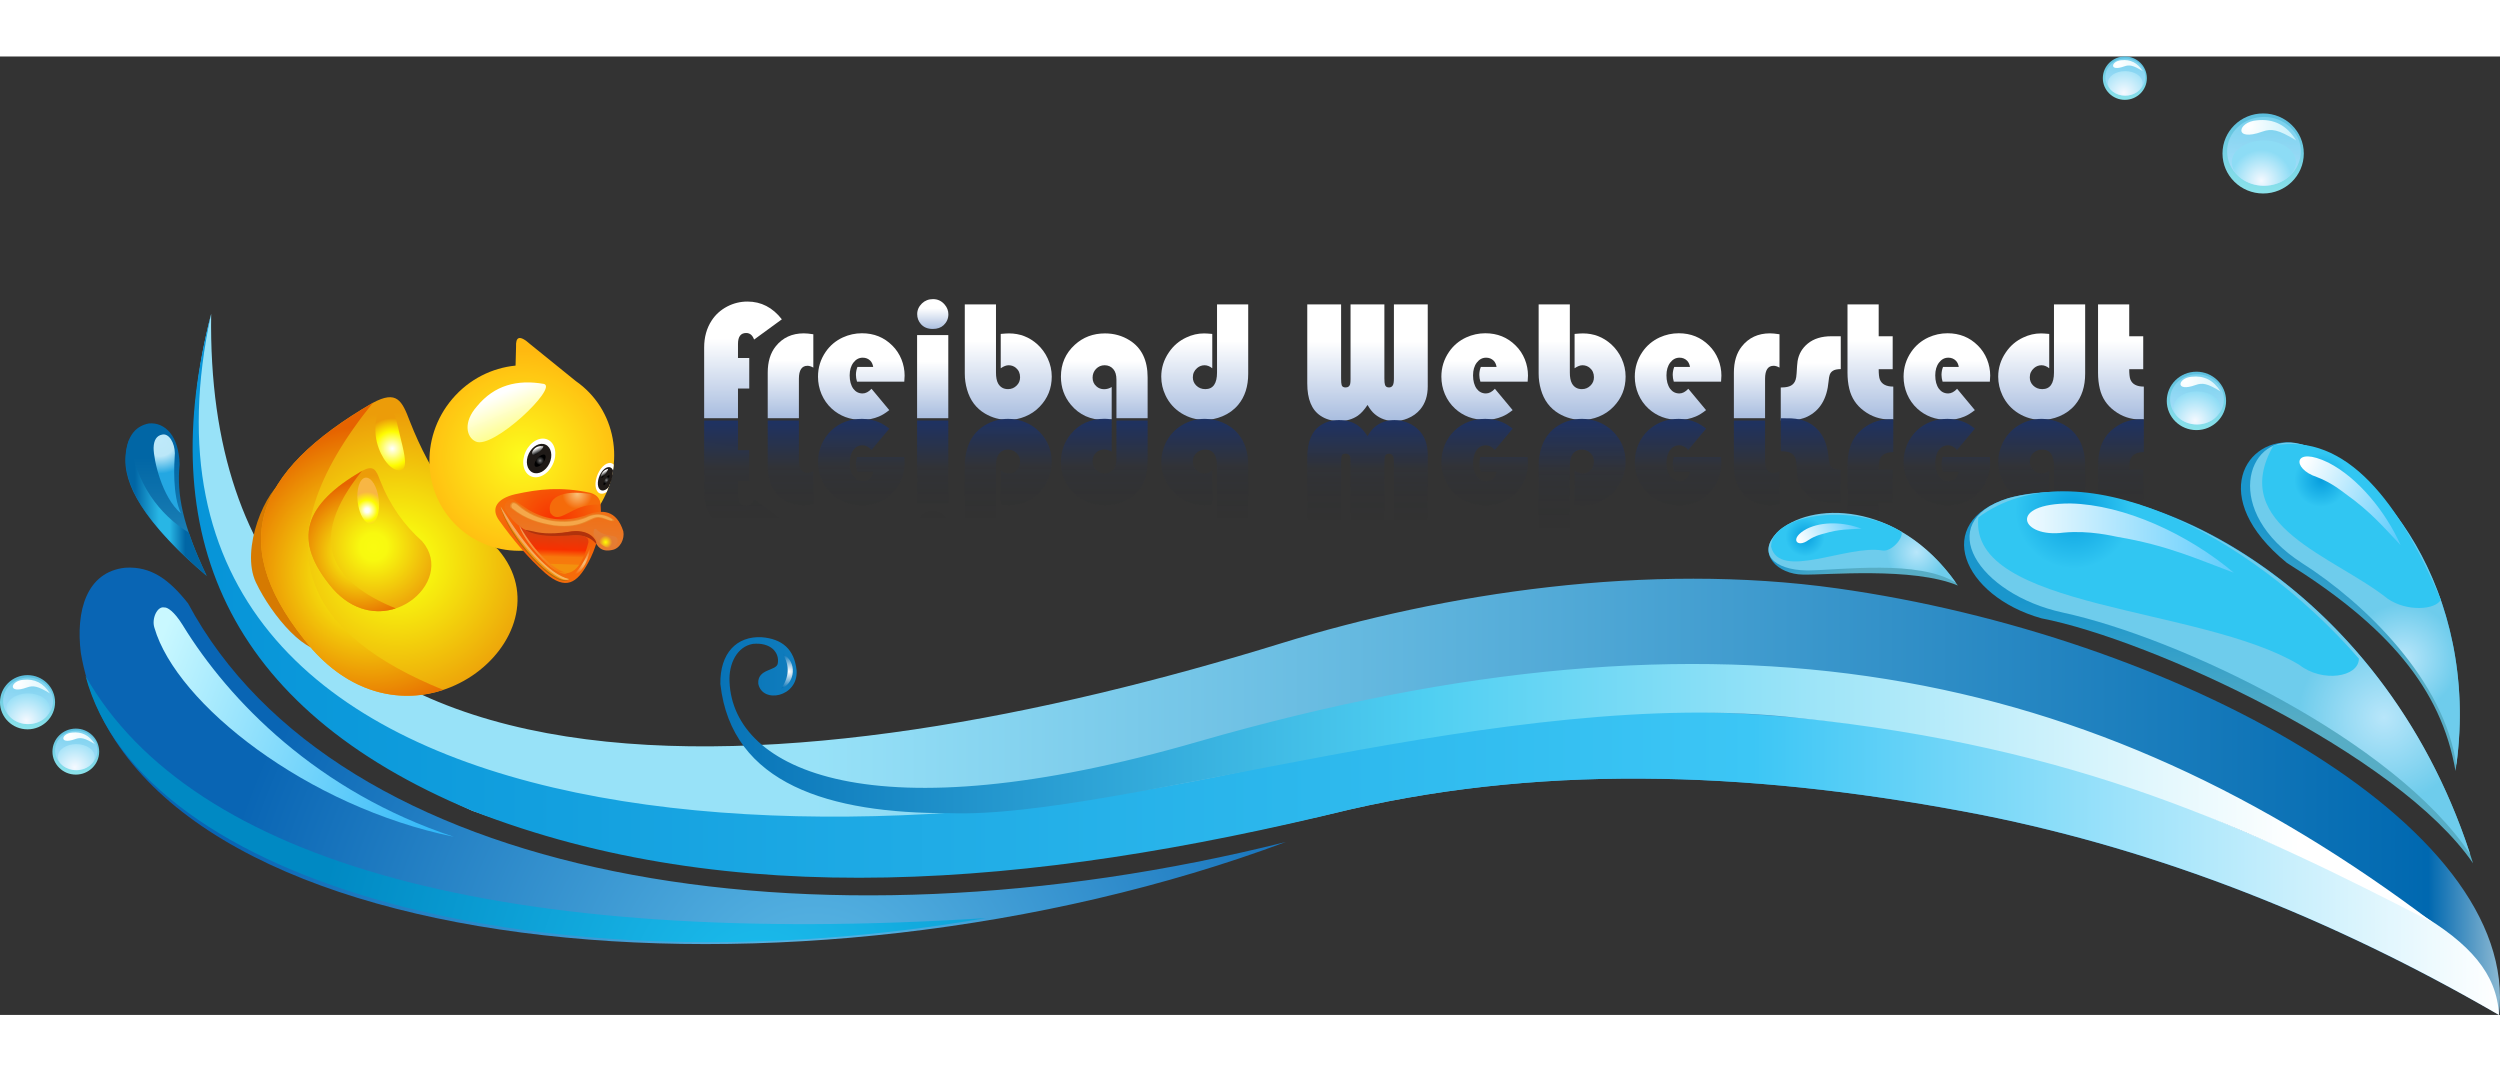 <?xml version="1.0" encoding="UTF-8" standalone="no"?>
<svg
   xmlns:dc="http://purl.org/dc/elements/1.1/"
   xmlns:cc="http://creativecommons.org/ns#"
   xmlns:rdf="http://www.w3.org/1999/02/22-rdf-syntax-ns#"
   xmlns:svg="http://www.w3.org/2000/svg"
   xmlns="http://www.w3.org/2000/svg"
   xmlns:xlink="http://www.w3.org/1999/xlink"
   xmlns:sodipodi="http://sodipodi.sourceforge.net/DTD/sodipodi-0.dtd"
   xmlns:inkscape="http://www.inkscape.org/namespaces/inkscape"
   width="2100px"
   height="900px"
   clip-rule="evenodd"
   fill-rule="evenodd"
   image-rendering="optimizeQuality"
   shape-rendering="geometricPrecision"
   text-rendering="geometricPrecision"
   version="1.1"
   viewBox="0 0 2109.45 808.713"
   xml:space="preserve"
   id="svg714"
   sodipodi:docname="logo-homepage.svg"
   inkscape:version="0.92.1 r15371"><rect x="0" y="0" width="2109.45" height="808.713" fill="#333333" stroke="none"/><sodipodi:namedview
     pagecolor="#ffffff"
     bordercolor="#666666"
     borderopacity="1"
     objecttolerance="10"
     gridtolerance="10"
     guidetolerance="10"
     inkscape:pageopacity="0"
     inkscape:pageshadow="2"
     inkscape:window-width="1920"
     inkscape:window-height="1028"
     id="namedview716"
     showgrid="false"
     showguides="true"
     inkscape:guide-bbox="true"
     inkscape:zoom="2.2088669"
     inkscape:cx="754.01542"
     inkscape:cy="466.5203"
     inkscape:window-x="-8"
     inkscape:window-y="-8"
     inkscape:window-maximized="1"
     inkscape:current-layer="svg714"><sodipodi:guide
       position="800.15,491.294"
       orientation="1,0"
       id="guide5278"
       inkscape:locked="false" /><sodipodi:guide
       position="584.364,413.107"
       orientation="0,1"
       id="guide5811"
       inkscape:locked="false" /><sodipodi:guide
       position="584.364,456.431"
       orientation="0,1"
       id="guide5813"
       inkscape:locked="false" /><sodipodi:guide
       position="647.803,459.075"
       orientation="1,0"
       id="guide5823"
       inkscape:locked="false" /><sodipodi:guide
       position="725.794,482.67"
       orientation="1,0"
       id="guide5833"
       inkscape:locked="false" /><sodipodi:guide
       position="800.15,491.294"
       orientation="1,0"
       id="guide5844"
       inkscape:locked="false" /><sodipodi:guide
       position="846.987,480.839"
       orientation="1,0"
       id="guide5848"
       inkscape:locked="false" /><sodipodi:guide
       position="846.987,492.433"
       orientation="0,1"
       id="guide5858"
       inkscape:locked="false" /><sodipodi:guide
       position="949.762,472.5"
       orientation="1,0"
       id="guide5868"
       inkscape:locked="false" /><sodipodi:guide
       position="1039.35,456.431"
       orientation="1,0"
       id="guide5874"
       inkscape:locked="false" /><sodipodi:guide
       position="1121.661,483.28"
       orientation="1,0"
       id="guide5884"
       inkscape:locked="false" /><sodipodi:guide
       position="1253.768,492.433"
       orientation="1,0"
       id="guide5902"
       inkscape:locked="false" /><sodipodi:guide
       position="1331.532,489.382"
       orientation="1,0"
       id="guide5904"
       inkscape:locked="false" /><sodipodi:guide
       position="1415.207,492.433"
       orientation="1,0"
       id="guide5914"
       inkscape:locked="false" /><sodipodi:guide
       position="1478.418,472.093"
       orientation="1,0"
       id="guide5924"
       inkscape:locked="false" /><sodipodi:guide
       position="1527.76,470.466"
       orientation="1,0"
       id="guide5926"
       inkscape:locked="false" /><sodipodi:guide
       position="1577.328,456.431"
       orientation="1,0"
       id="guide5928"
       inkscape:locked="false" /><sodipodi:guide
       position="1641.449,478.602"
       orientation="1,0"
       id="guide5930"
       inkscape:locked="false" /><sodipodi:guide
       position="1723.533,484.5"
       orientation="1,0"
       id="guide5932"
       inkscape:locked="false" /><sodipodi:guide
       position="1792.201,472.296"
       orientation="1,0"
       id="guide5974"
       inkscape:locked="false" /></sodipodi:namedview><defs
     id="defs489"><linearGradient
       inkscape:collect="always"
       id="linearGradient5805"><stop
         style="stop-color:#1e3263;stop-opacity:1"
         offset="0"
         id="stop5801" /><stop
         id="stop5809"
         offset="0.448"
         style="stop-color:#1e3263;stop-opacity:0.094" /><stop
         style="stop-color:#000000;stop-opacity:0;"
         offset="1"
         id="stop5803" /></linearGradient><linearGradient
       gradientUnits="userSpaceOnUse"
       gradientTransform="matrix(1 0 0 -1 0 612.94)"
       y2="305.77"
       y1="207.35"
       x2="616.89"
       x1="616.89"
       id="linearGradient5578"><stop
         id="stop5572"
         offset="0"
         stop-color="#2A4A74" /><stop
         id="stop5574"
         offset="1"
         stop-opacity=".379"
         stop-color="#476698" /></linearGradient><linearGradient
       gradientUnits="userSpaceOnUse"
       gradientTransform="matrix(1 0 0 -1 0 612.94)"
       y2="305.77"
       y1="207.35"
       x2="616.89"
       x1="616.89"
       id="linearGradient5570"><stop
         id="stop5564"
         offset="0"
         stop-color="#2A4A74" /><stop
         id="stop5566"
         offset="1"
         stop-opacity=".379"
         stop-color="#476698" /></linearGradient><linearGradient
       gradientUnits="userSpaceOnUse"
       gradientTransform="matrix(1 0 0 -1 0 612.94)"
       y2="305.77"
       y1="207.35"
       x2="616.89"
       x1="616.89"
       id="linearGradient5562"><stop
         id="stop5556"
         offset="0"
         stop-color="#2A4A74" /><stop
         id="stop5558"
         offset="1"
         stop-opacity=".379"
         stop-color="#476698" /></linearGradient><linearGradient
       gradientUnits="userSpaceOnUse"
       gradientTransform="matrix(1 0 0 -1 0 612.94)"
       y2="305.77"
       y1="207.35"
       x2="616.89"
       x1="616.89"
       id="linearGradient5554"><stop
         id="stop5548"
         offset="0"
         stop-color="#2A4A74" /><stop
         id="stop5550"
         offset="1"
         stop-opacity=".379"
         stop-color="#476698" /></linearGradient><linearGradient
       gradientUnits="userSpaceOnUse"
       gradientTransform="matrix(1 0 0 -1 0 612.94)"
       y2="305.77"
       y1="207.35"
       x2="616.89"
       x1="616.89"
       id="linearGradient5546"><stop
         id="stop5540"
         offset="0"
         stop-color="#2A4A74" /><stop
         id="stop5542"
         offset="1"
         stop-opacity=".379"
         stop-color="#476698" /></linearGradient><linearGradient
       gradientUnits="userSpaceOnUse"
       gradientTransform="matrix(1 0 0 -1 0 612.94)"
       y2="305.77"
       y1="207.35"
       x2="616.89"
       x1="616.89"
       id="linearGradient5538"><stop
         id="stop5532"
         offset="0"
         stop-color="#2A4A74" /><stop
         id="stop5534"
         offset="1"
         stop-opacity=".379"
         stop-color="#476698" /></linearGradient><linearGradient
       gradientUnits="userSpaceOnUse"
       gradientTransform="matrix(1 0 0 -1 0 612.94)"
       y2="305.77"
       y1="207.35"
       x2="616.89"
       x1="616.89"
       id="linearGradient5530"><stop
         id="stop5524"
         offset="0"
         stop-color="#2A4A74" /><stop
         id="stop5526"
         offset="1"
         stop-opacity=".379"
         stop-color="#476698" /></linearGradient><linearGradient
       gradientUnits="userSpaceOnUse"
       gradientTransform="matrix(1 0 0 -1 0 612.94)"
       y2="305.77"
       y1="207.35"
       x2="616.89"
       x1="616.89"
       id="linearGradient5522"><stop
         id="stop5516"
         offset="0"
         stop-color="#2A4A74" /><stop
         id="stop5518"
         offset="1"
         stop-opacity=".379"
         stop-color="#476698" /></linearGradient><linearGradient
       gradientUnits="userSpaceOnUse"
       gradientTransform="matrix(1 0 0 -1 0 612.94)"
       y2="305.77"
       y1="207.35"
       x2="616.89"
       x1="616.89"
       id="linearGradient5514"><stop
         id="stop5508"
         offset="0"
         stop-color="#2A4A74" /><stop
         id="stop5510"
         offset="1"
         stop-opacity=".379"
         stop-color="#476698" /></linearGradient><linearGradient
       gradientUnits="userSpaceOnUse"
       gradientTransform="matrix(1 0 0 -1 0 612.94)"
       y2="305.77"
       y1="207.35"
       x2="616.89"
       x1="616.89"
       id="linearGradient5506"><stop
         id="stop5500"
         offset="0"
         stop-color="#2A4A74" /><stop
         id="stop5502"
         offset="1"
         stop-opacity=".379"
         stop-color="#476698" /></linearGradient><linearGradient
       gradientUnits="userSpaceOnUse"
       gradientTransform="matrix(1 0 0 -1 0 612.94)"
       y2="305.77"
       y1="207.35"
       x2="616.89"
       x1="616.89"
       id="linearGradient5498"><stop
         id="stop5492"
         offset="0"
         stop-color="#2A4A74" /><stop
         id="stop5494"
         offset="1"
         stop-opacity=".379"
         stop-color="#476698" /></linearGradient><linearGradient
       gradientUnits="userSpaceOnUse"
       gradientTransform="matrix(1 0 0 -1 0 612.94)"
       y2="305.77"
       y1="207.35"
       x2="616.89"
       x1="616.89"
       id="linearGradient5490"><stop
         id="stop5484"
         offset="0"
         stop-color="#2A4A74" /><stop
         id="stop5486"
         offset="1"
         stop-opacity=".379"
         stop-color="#476698" /></linearGradient><linearGradient
       gradientUnits="userSpaceOnUse"
       gradientTransform="matrix(1 0 0 -1 0 612.94)"
       y2="305.77"
       y1="207.35"
       x2="616.89"
       x1="616.89"
       id="linearGradient5482"><stop
         id="stop5476"
         offset="0"
         stop-color="#2A4A74" /><stop
         id="stop5478"
         offset="1"
         stop-opacity=".379"
         stop-color="#476698" /></linearGradient><linearGradient
       gradientUnits="userSpaceOnUse"
       gradientTransform="matrix(1 0 0 -1 0 612.94)"
       y2="305.77"
       y1="207.35"
       x2="616.89"
       x1="616.89"
       id="linearGradient5474"><stop
         id="stop5468"
         offset="0"
         stop-color="#2A4A74" /><stop
         id="stop5470"
         offset="1"
         stop-opacity=".379"
         stop-color="#476698" /></linearGradient><linearGradient
       gradientUnits="userSpaceOnUse"
       gradientTransform="matrix(1 0 0 -1 0 612.94)"
       y2="305.77"
       y1="207.35"
       x2="616.89"
       x1="616.89"
       id="linearGradient5466"><stop
         id="stop5460"
         offset="0"
         stop-color="#2A4A74" /><stop
         id="stop5462"
         offset="1"
         stop-opacity=".379"
         stop-color="#476698" /></linearGradient><linearGradient
       gradientUnits="userSpaceOnUse"
       gradientTransform="matrix(1 0 0 -1 0 612.94)"
       y2="305.77"
       y1="207.35"
       x2="616.89"
       x1="616.89"
       id="linearGradient5458"><stop
         id="stop5452"
         offset="0"
         stop-color="#2A4A74" /><stop
         id="stop5454"
         offset="1"
         stop-opacity=".379"
         stop-color="#476698" /></linearGradient><linearGradient
       gradientUnits="userSpaceOnUse"
       gradientTransform="matrix(1 0 0 -1 0 612.94)"
       y2="305.77"
       y1="207.35"
       x2="616.89"
       x1="616.89"
       id="linearGradient5450"><stop
         id="stop5444"
         offset="0"
         stop-color="#2A4A74" /><stop
         id="stop5446"
         offset="1"
         stop-opacity=".379"
         stop-color="#476698" /></linearGradient><linearGradient
       gradientUnits="userSpaceOnUse"
       gradientTransform="matrix(1 0 0 -1 0 612.94)"
       y2="305.77"
       y1="207.35"
       x2="616.89"
       x1="616.89"
       id="linearGradient5442"><stop
         id="stop5436"
         offset="0"
         stop-color="#2A4A74" /><stop
         id="stop5438"
         offset="1"
         stop-opacity=".379"
         stop-color="#476698" /></linearGradient><linearGradient
       gradientUnits="userSpaceOnUse"
       gradientTransform="matrix(1 0 0 -1 0 612.94)"
       y2="305.77"
       y1="207.35"
       x2="616.89"
       x1="616.89"
       id="linearGradient5384"><stop
         id="stop5380"
         offset="0"
         stop-opacity=".379"
         stop-color="#476698" /><stop
         id="stop5382"
         offset="1"
         stop-opacity="0"
         stop-color="#718ecc" /></linearGradient><linearGradient
       id="Schriftzug-Unten-6"
       x1="616.89"
       x2="616.89"
       y1="207.35"
       y2="305.77"
       gradientTransform="matrix(1 0 0 -1 0 612.94)"
       gradientUnits="userSpaceOnUse"><stop
         stop-color="#2A4A74"
         offset="0"
         id="stop2" /><stop
         stop-color="#476698"
         stop-opacity=".379"
         offset=".418"
         id="stop4" /><stop
         stop-color="#718ecc"
         stop-opacity="0"
         offset="1"
         id="stop6" /></linearGradient><linearGradient
       id="id0"
       x1="1855.4"
       x2="1851.1"
       y1="265.76"
       y2="315.44"
       gradientUnits="userSpaceOnUse"><stop
         stop-color="#5BBDDD"
         offset="0"
         id="stop9" /><stop
         stop-color="#8CE3EB"
         offset="1"
         id="stop11" /></linearGradient><linearGradient
       id="id1"
       x1="1855.9"
       x2="1851.7"
       y1="267.87"
       y2="310.73"
       gradientUnits="userSpaceOnUse"><stop
         stop-color="#79D1ED"
         offset="0"
         id="stop14" /><stop
         stop-color="#ADE0FC"
         offset="1"
         id="stop16" /></linearGradient><radialGradient
       id="id2"
       cx="1844.1"
       cy="273.58"
       r="83.13"
       gradientUnits="userSpaceOnUse"><stop
         stop-color="#fff"
         offset="0"
         id="stop19" /><stop
         stop-color="#8AE1F7"
         offset="1"
         id="stop21" /></radialGradient><radialGradient
       id="id3"
       cx="1852.2"
       cy="307.42"
       r="25.984"
       gradientUnits="userSpaceOnUse"><stop
         stop-color="#F5F9FF"
         offset="0"
         id="stop24" /><stop
         stop-color="#8DDCF5"
         offset="1"
         id="stop26" /></radialGradient><linearGradient
       id="id4"
       x1="1789.6"
       x2="1789.6"
       y1="399.69"
       y2="306.5"
       gradientTransform="matrix(1,0,0,-1,0,610.82)"
       gradientUnits="userSpaceOnUse"><stop
         stop-color="#fff"
         offset="0"
         id="stop29" /><stop
         stop-color="#fff"
         offset=".31"
         id="stop31" /><stop
         stop-color="#ABBFE0"
         offset="1"
         id="stop33" /></linearGradient><linearGradient
       id="id5"
       x1="1722.7"
       x2="1722.7"
       y1="399.68"
       y2="306.15"
       gradientTransform="matrix(1,0,0,-1,0,610.82)"
       gradientUnits="userSpaceOnUse"><stop
         stop-color="#fff"
         offset="0"
         id="stop36" /><stop
         stop-color="#fff"
         offset=".31"
         id="stop38" /><stop
         stop-color="#ABBFE0"
         offset="1"
         id="stop40" /></linearGradient><linearGradient
       id="id6"
       x1="1642.7"
       x2="1642.7"
       y1="375.83"
       y2="305.66"
       gradientTransform="matrix(1,0,0,-1,0,610.82)"
       gradientUnits="userSpaceOnUse"><stop
         stop-color="#fff"
         offset="0"
         id="stop43" /><stop
         stop-color="#fff"
         offset=".31"
         id="stop45" /><stop
         stop-color="#ABBFE0"
         offset="1"
         id="stop47" /></linearGradient><linearGradient
       id="id7"
       x1="1578.2"
       x2="1578.2"
       y1="399.69"
       y2="306.5"
       gradientTransform="matrix(1,0,0,-1,0,610.82)"
       gradientUnits="userSpaceOnUse"><stop
         stop-color="#fff"
         offset="0"
         id="stop50" /><stop
         stop-color="#fff"
         offset=".31"
         id="stop52" /><stop
         stop-color="#ABBFE0"
         offset="1"
         id="stop54" /></linearGradient><linearGradient
       id="id8"
       x1="1527.9"
       x2="1527.9"
       y1="373.34"
       y2="305.14"
       gradientTransform="matrix(1,0,0,-1,0,610.82)"
       gradientUnits="userSpaceOnUse"><stop
         stop-color="#fff"
         offset="0"
         id="stop57" /><stop
         stop-color="#fff"
         offset=".31"
         id="stop59" /><stop
         stop-color="#ABBFE0"
         offset="1"
         id="stop61" /></linearGradient><linearGradient
       id="id9"
       x1="1482.3"
       x2="1482.3"
       y1="375.78"
       y2="307.05"
       gradientTransform="matrix(1,0,0,-1,0,610.82)"
       gradientUnits="userSpaceOnUse"><stop
         stop-color="#fff"
         offset="0"
         id="stop64" /><stop
         stop-color="#fff"
         offset=".31"
         id="stop66" /><stop
         stop-color="#ABBFE0"
         offset="1"
         id="stop68" /></linearGradient><linearGradient
       id="id10"
       x1="1416"
       x2="1416"
       y1="375.83"
       y2="305.66"
       gradientTransform="matrix(1,0,0,-1,0,610.82)"
       gradientUnits="userSpaceOnUse"><stop
         stop-color="#fff"
         offset="0"
         id="stop71" /><stop
         stop-color="#fff"
         offset=".31"
         id="stop73" /><stop
         stop-color="#ABBFE0"
         offset="1"
         id="stop75" /></linearGradient><linearGradient
       id="id11"
       x1="1335"
       x2="1335"
       y1="399.68"
       y2="306.15"
       gradientTransform="matrix(1,0,0,-1,0,610.82)"
       gradientUnits="userSpaceOnUse"><stop
         stop-color="#fff"
         offset="0"
         id="stop78" /><stop
         stop-color="#fff"
         offset=".31"
         id="stop80" /><stop
         stop-color="#ABBFE0"
         offset="1"
         id="stop82" /></linearGradient><linearGradient
       id="id12"
       x1="1252.8"
       x2="1252.8"
       y1="375.83"
       y2="305.66"
       gradientTransform="matrix(1,0,0,-1,0,610.82)"
       gradientUnits="userSpaceOnUse"
       xlink:href="#Schriftzug-Oben"><stop
         stop-color="#fff"
         offset="0"
         id="stop85" /><stop
         stop-color="#fff"
         offset=".31"
         id="stop87" /><stop
         stop-color="#ABBFE0"
         offset="1"
         id="stop89" /></linearGradient><linearGradient
       id="Schriftzug-Oben"
       x1="1153.9"
       x2="1153.9"
       y1="399.67"
       y2="305.18"
       gradientTransform="matrix(1 0 0 -1 0 610.82)"
       gradientUnits="userSpaceOnUse"
       xlink:href="#id15"><stop
         stop-color="#fff"
         offset="0"
         id="stop92" /><stop
         stop-color="#fff"
         offset=".31"
         id="stop94" /><stop
         stop-color="#ABBFE0"
         offset="1"
         id="stop96" /></linearGradient><linearGradient
       id="id14"
       x1="1016.6"
       x2="1016.6"
       y1="399.68"
       y2="306.15"
       gradientTransform="matrix(1,0,0,-1,0,610.82)"
       gradientUnits="userSpaceOnUse"><stop
         stop-color="#fff"
         offset="0"
         id="stop99" /><stop
         stop-color="#fff"
         offset=".31"
         id="stop101" /><stop
         stop-color="#ABBFE0"
         offset="1"
         id="stop103" /></linearGradient><linearGradient
       id="id15"
       x1="931.76"
       x2="931.76"
       y1="375.71"
       y2="305.59"
       gradientTransform="matrix(1 0 0 -1 0 610.82)"
       gradientUnits="userSpaceOnUse"><stop
         stop-color="#fff"
         offset="0"
         id="stop106" /><stop
         stop-color="#fff"
         offset=".31"
         id="stop108" /><stop
         stop-color="#ABBFE0"
         offset="1"
         id="stop110" /></linearGradient><linearGradient
       id="id16"
       x1="850.76"
       x2="850.76"
       y1="399.68"
       y2="306.15"
       gradientTransform="matrix(1,0,0,-1,0,610.82)"
       gradientUnits="userSpaceOnUse"><stop
         stop-color="#fff"
         offset="0"
         id="stop113" /><stop
         stop-color="#fff"
         offset=".31"
         id="stop115" /><stop
         stop-color="#ABBFE0"
         offset="1"
         id="stop117" /></linearGradient><linearGradient
       id="id17"
       x1="786.99"
       x2="786.99"
       y1="374.35"
       y2="307.02"
       gradientUnits="userSpaceOnUse"><stop
         stop-color="#fff"
         offset="0"
         id="stop120" /><stop
         stop-color="#fff"
         offset=".31"
         id="stop122" /><stop
         stop-color="#ABBFE0"
         offset="1"
         id="stop124" /></linearGradient><linearGradient
       id="id18"
       x1="726.75"
       x2="726.75"
       y1="375.83"
       y2="305.66"
       gradientTransform="matrix(1,0,0,-1,0,610.82)"
       gradientUnits="userSpaceOnUse"><stop
         stop-color="#fff"
         offset="0"
         id="stop127" /><stop
         stop-color="#fff"
         offset=".31"
         id="stop129" /><stop
         stop-color="#ABBFE0"
         offset="1"
         id="stop131" /></linearGradient><linearGradient
       id="id19"
       x1="667.02"
       x2="667.02"
       y1="375.78"
       y2="307.05"
       gradientTransform="matrix(1,0,0,-1,0,610.82)"
       gradientUnits="userSpaceOnUse"><stop
         stop-color="#fff"
         offset="0"
         id="stop134" /><stop
         stop-color="#fff"
         offset=".31"
         id="stop136" /><stop
         stop-color="#ABBFE0"
         offset="1"
         id="stop138" /></linearGradient><linearGradient
       id="id20"
       x1="616.89"
       x2="616.89"
       y1="402.07"
       y2="307.59"
       gradientTransform="matrix(1,0,0,-1,10.045,610.82)"
       gradientUnits="userSpaceOnUse"><stop
         stop-color="#fff"
         offset="0"
         id="stop141" /><stop
         stop-color="#fff"
         offset=".31"
         id="stop143" /><stop
         stop-color="#ABBFE0"
         offset="1"
         id="stop145" /></linearGradient><linearGradient
       id="id39"
       x1="25.267"
       x2="21.193"
       y1="521.8"
       y2="567.92"
       gradientUnits="userSpaceOnUse"><stop
         stop-color="#5BBDDD"
         offset="0"
         id="stop148" /><stop
         stop-color="#8CE3EB"
         offset="1"
         id="stop150" /></linearGradient><linearGradient
       id="id40"
       x1="25.658"
       x2="21.75"
       y1="523.77"
       y2="563.55"
       gradientUnits="userSpaceOnUse"><stop
         stop-color="#79D1ED"
         offset="0"
         id="stop153" /><stop
         stop-color="#ADE0FC"
         offset="1"
         id="stop155" /></linearGradient><radialGradient
       id="id41"
       cx="14.742"
       cy="529.07"
       r="83.13"
       gradientUnits="userSpaceOnUse"><stop
         stop-color="#fff"
         offset="0"
         id="stop158" /><stop
         stop-color="#8AE1F7"
         offset="1"
         id="stop160" /></radialGradient><radialGradient
       id="id42"
       cx="22.219"
       cy="560.48"
       r="25.984"
       gradientUnits="userSpaceOnUse"><stop
         stop-color="#F5F9FF"
         offset="0"
         id="stop163" /><stop
         stop-color="#8DDCF5"
         offset="1"
         id="stop165" /></radialGradient><linearGradient
       id="id43"
       x1="65.697"
       x2="62.239"
       y1="566.95"
       y2="606.08"
       gradientUnits="userSpaceOnUse"><stop
         stop-color="#5BBDDD"
         offset="0"
         id="stop168" /><stop
         stop-color="#8CE3EB"
         offset="1"
         id="stop170" /></linearGradient><linearGradient
       id="id44"
       x1="66.029"
       x2="62.712"
       y1="568.61"
       y2="602.38"
       gradientUnits="userSpaceOnUse"><stop
         stop-color="#79D1ED"
         offset="0"
         id="stop173" /><stop
         stop-color="#ADE0FC"
         offset="1"
         id="stop175" /></linearGradient><radialGradient
       id="id45"
       cx="56.764"
       cy="573.12"
       r="83.13"
       gradientUnits="userSpaceOnUse"><stop
         stop-color="#fff"
         offset="0"
         id="stop178" /><stop
         stop-color="#8AE1F7"
         offset="1"
         id="stop180" /></radialGradient><radialGradient
       id="id46"
       cx="63.11"
       cy="599.77"
       r="25.984"
       gradientUnits="userSpaceOnUse"><stop
         stop-color="#F5F9FF"
         offset="0"
         id="stop183" /><stop
         stop-color="#8DDCF5"
         offset="1"
         id="stop185" /></radialGradient><linearGradient
       id="id47"
       x1="1912.6"
       x2="1906.6"
       y1="47.771"
       y2="115.86"
       gradientUnits="userSpaceOnUse"><stop
         stop-color="#5BBDDD"
         offset="0"
         id="stop188" /><stop
         stop-color="#8CE3EB"
         offset="1"
         id="stop190" /></linearGradient><linearGradient
       id="id48"
       x1="1913.2"
       x2="1907.4"
       y1="50.67"
       y2="109.42"
       gradientUnits="userSpaceOnUse"><stop
         stop-color="#79D1ED"
         offset="0"
         id="stop193" /><stop
         stop-color="#ADE0FC"
         offset="1"
         id="stop195" /></linearGradient><radialGradient
       id="id49"
       cx="1897"
       cy="58.502"
       r="83.13"
       gradientUnits="userSpaceOnUse"><stop
         stop-color="#fff"
         offset="0"
         id="stop198" /><stop
         stop-color="#8AE1F7"
         offset="1"
         id="stop200" /></radialGradient><radialGradient
       id="id50"
       cx="1908.1"
       cy="104.88"
       r="25.984"
       gradientUnits="userSpaceOnUse"><stop
         stop-color="#F5F9FF"
         offset="0"
         id="stop203" /><stop
         stop-color="#8DDCF5"
         offset="1"
         id="stop205" /></radialGradient><linearGradient
       id="id51"
       x1="1794.5"
       x2="1791.2"
       y1="-.147"
       y2="36.726"
       gradientUnits="userSpaceOnUse"><stop
         stop-color="#5BBDDD"
         offset="0"
         id="stop208" /><stop
         stop-color="#8CE3EB"
         offset="1"
         id="stop210" /></linearGradient><linearGradient
       id="id52"
       x1="1794.8"
       x2="1791.7"
       y1="1.422"
       y2="33.235"
       gradientUnits="userSpaceOnUse"><stop
         stop-color="#79D1ED"
         offset="0"
         id="stop213" /><stop
         stop-color="#ADE0FC"
         offset="1"
         id="stop215" /></linearGradient><radialGradient
       id="id53"
       cx="1786.1"
       cy="5.664"
       r="83.13"
       gradientUnits="userSpaceOnUse"><stop
         stop-color="#fff"
         offset="0"
         id="stop218" /><stop
         stop-color="#8AE1F7"
         offset="1"
         id="stop220" /></radialGradient><radialGradient
       id="id54"
       cx="1792.1"
       cy="30.779"
       r="25.984"
       gradientUnits="userSpaceOnUse"><stop
         stop-color="#F5F9FF"
         offset="0"
         id="stop223" /><stop
         stop-color="#8DDCF5"
         offset="1"
         id="stop225" /></radialGradient><linearGradient
       id="id55"
       x1="1858.4"
       x2="1858.4"
       y1="460.18"
       y2="561.99"
       gradientUnits="userSpaceOnUse"><stop
         stop-color="#1A96CC"
         offset="0"
         id="stop228" /><stop
         stop-color="#57ADC5"
         offset="1"
         id="stop230" /></linearGradient><radialGradient
       id="id56"
       cx="2011.6"
       cy="557.72"
       r="72.682"
       gradientUnits="userSpaceOnUse"><stop
         stop-color="#B8E6FA"
         offset="0"
         id="stop233" /><stop
         stop-color="#6ECCEC"
         offset="1"
         id="stop235" /></radialGradient><radialGradient
       id="id57"
       cx="1749.8"
       cy="382.5"
       r="49.441"
       gradientUnits="userSpaceOnUse"><stop
         stop-color="#079EDE"
         offset="0"
         id="stop238" /><stop
         stop-color="#31C6F2"
         offset="1"
         id="stop240" /></radialGradient><linearGradient
       id="id58"
       x1="1693.2"
       x2="1884.9"
       y1="406.32"
       y2="406.32"
       gradientUnits="userSpaceOnUse"><stop
         stop-color="#fff"
         offset="0"
         id="stop243" /><stop
         stop-color="#5ECCFC"
         offset="1"
         id="stop245" /></linearGradient><linearGradient
       id="id59"
       x1="1567.5"
       x2="1576.8"
       y1="402.86"
       y2="429.66"
       gradientUnits="userSpaceOnUse"><stop
         stop-color="#1A96CC"
         offset="0"
         id="stop248" /><stop
         stop-color="#57ADC5"
         offset="1"
         id="stop250" /></linearGradient><radialGradient
       id="id60"
       cx="1617.2"
       cy="418.14"
       r="25.312"
       gradientUnits="userSpaceOnUse"><stop
         stop-color="#B8E6FA"
         offset="0"
         id="stop253" /><stop
         stop-color="#6ECCEC"
         offset="1"
         id="stop255" /></radialGradient><radialGradient
       id="id61"
       cx="1523.1"
       cy="405.19"
       r="16.533"
       gradientUnits="userSpaceOnUse"><stop
         stop-color="#079EDE"
         offset="0"
         id="stop258" /><stop
         stop-color="#31C6F2"
         offset="1"
         id="stop260" /></radialGradient><linearGradient
       id="id62"
       x1="1512.5"
       x2="1557.5"
       y1="413.48"
       y2="389.65"
       gradientUnits="userSpaceOnUse"><stop
         stop-color="#fff"
         offset="0"
         id="stop263" /><stop
         stop-color="#5ECCFC"
         offset="1"
         id="stop265" /></linearGradient><linearGradient
       id="id63"
       x1="1996.1"
       x2="1970.2"
       y1="437.5"
       y2="490.97"
       gradientUnits="userSpaceOnUse"><stop
         stop-color="#1A96CC"
         offset="0"
         id="stop268" /><stop
         stop-color="#57ADC5"
         offset="1"
         id="stop270" /></linearGradient><radialGradient
       id="id64"
       cx="2027.8"
       cy="508.12"
       r="46.28"
       gradientUnits="userSpaceOnUse"><stop
         stop-color="#B8E6FA"
         offset="0"
         id="stop273" /><stop
         stop-color="#6ECCEC"
         offset="1"
         id="stop275" /></radialGradient><radialGradient
       id="id65"
       cx="1958.5"
       cy="357.4"
       r="22.6"
       gradientUnits="userSpaceOnUse"><stop
         stop-color="#079EDE"
         offset="0"
         id="stop278" /><stop
         stop-color="#31C6F2"
         offset="1"
         id="stop280" /></radialGradient><linearGradient
       id="id66"
       x1="1938.6"
       x2="2027.2"
       y1="353.45"
       y2="396.29"
       gradientUnits="userSpaceOnUse"><stop
         stop-color="#fff"
         offset="0"
         id="stop283" /><stop
         stop-color="#5ECCFC"
         offset="1"
         id="stop285" /></linearGradient><radialGradient
       id="id67"
       cx="686.77"
       cy="803.76"
       r="510.59"
       gradientUnits="userSpaceOnUse"><stop
         stop-color="#5EBBE7"
         offset="0"
         id="stop288" /><stop
         stop-color="#0965B4"
         offset="1"
         id="stop290" /></radialGradient><linearGradient
       id="id68"
       x1="127.9"
       x2="384.68"
       y1="510.83"
       y2="612.36"
       gradientUnits="userSpaceOnUse"><stop
         stop-color="#C9F8FF"
         offset="0"
         id="stop293" /><stop
         stop-color="#31B8F8"
         offset="1"
         id="stop295" /></linearGradient><radialGradient
       id="id69"
       cx="642.07"
       cy="790.93"
       r="379.96"
       gradientUnits="userSpaceOnUse"><stop
         stop-color="#1DBEEE"
         offset="0"
         id="stop298" /><stop
         stop-color="#0089C3"
         offset="1"
         id="stop300" /></radialGradient><linearGradient
       id="id70"
       x1="131.7"
       x2="2127"
       y1="512.92"
       y2="512.92"
       gradientUnits="userSpaceOnUse"><stop
         stop-color="#98E2F8"
         offset="0"
         id="stop303" /><stop
         stop-color="#98E2F8"
         offset=".278"
         id="stop305" /><stop
         stop-color="#0068B0"
         offset=".961"
         id="stop307" /><stop
         stop-color="#B5D1DD"
         offset="1"
         id="stop309" /></linearGradient><linearGradient
       id="id71"
       x1="77.457"
       x2="2108.6"
       y1="512.92"
       y2="512.92"
       gradientUnits="userSpaceOnUse"><stop
         stop-color="#0391D6"
         offset="0"
         id="stop312" /><stop
         stop-color="#3CC6F5"
         offset=".69"
         id="stop314" /><stop
         stop-color="#fff"
         offset="1"
         id="stop316" /></linearGradient><linearGradient
       id="id72"
       x1="607.37"
       x2="2053"
       y1="590.35"
       y2="590.35"
       gradientUnits="userSpaceOnUse"><stop
         stop-color="#0873B7"
         offset="0"
         id="stop319" /><stop
         stop-color="#4FCFF2"
         offset=".412"
         id="stop321" /><stop
         stop-color="#fff"
         offset=".922"
         id="stop323" /><stop
         stop-color="#fff"
         offset="1"
         id="stop325" /></linearGradient><radialGradient
       id="id73"
       cx="665.83"
       cy="518.96"
       r="14.632"
       gradientUnits="userSpaceOnUse"><stop
         stop-color="#fff"
         offset="0"
         id="stop328" /><stop
         stop-color="#0873B7"
         offset="1"
         id="stop330" /></radialGradient><linearGradient
       id="id74"
       x1="139.97"
       x2="139.97"
       y1="338.28"
       y2="408.38"
       gradientUnits="userSpaceOnUse"><stop
         stop-color="#0166A5"
         offset="0"
         id="stop333" /><stop
         stop-color="#1D81B6"
         offset="1"
         id="stop335" /></linearGradient><linearGradient
       id="id75"
       x1="113.89"
       x2="156.31"
       y1="380.4"
       y2="380.4"
       gradientUnits="userSpaceOnUse"><stop
         stop-color="#0166A5"
         offset="0"
         id="stop338" /><stop
         stop-color="#28B6E5"
         offset=".478"
         id="stop340" /><stop
         stop-color="#28B6E5"
         offset=".69"
         id="stop342" /><stop
         stop-color="#0166A5"
         offset="1"
         id="stop344" /></linearGradient><radialGradient
       id="id76"
       cx="134.86"
       cy="323.8"
       r="28.144"
       gradientUnits="userSpaceOnUse"><stop
         stop-color="#BEE9F9"
         offset="0"
         id="stop347" /><stop
         stop-color="#BBE7F8"
         offset=".478"
         id="stop349" /><stop
         stop-color="#24A7E2"
         offset="1"
         id="stop351" /></radialGradient><radialGradient
       id="id77"
       cx="334.99"
       cy="426.05"
       r="125.96"
       gradientUnits="userSpaceOnUse"><stop
         stop-color="#F9FB10"
         offset="0"
         id="stop354" /><stop
         stop-color="#F8F90F"
         offset=".188"
         id="stop356" /><stop
         stop-color="#EC9C09"
         offset="1"
         id="stop358" /></radialGradient><radialGradient
       id="id78"
       cx="312.52"
       cy="435.58"
       r="123.6"
       gradientUnits="userSpaceOnUse"><stop
         stop-color="#F9FB10"
         offset="0"
         id="stop361" /><stop
         stop-color="#F8F90F"
         offset=".188"
         id="stop363" /><stop
         stop-color="#E66300"
         offset="1"
         id="stop365" /></radialGradient><radialGradient
       id="id79"
       cx="315.26"
       cy="413.75"
       r="60.354"
       gradientUnits="userSpaceOnUse"><stop
         stop-color="#F9FB10"
         offset="0"
         id="stop368" /><stop
         stop-color="#F8F90F"
         offset=".188"
         id="stop370" /><stop
         stop-color="#EC9C09"
         offset="1"
         id="stop372" /></radialGradient><radialGradient
       id="id80"
       cx="304.49"
       cy="418.32"
       r="59.223"
       gradientUnits="userSpaceOnUse"><stop
         stop-color="#F9FB10"
         offset="0"
         id="stop375" /><stop
         stop-color="#F8F90F"
         offset=".188"
         id="stop377" /><stop
         stop-color="#E66300"
         offset="1"
         id="stop379" /></radialGradient><radialGradient
       id="id81"
       cx="330.99"
       cy="330.86"
       r="25.661"
       gradientUnits="userSpaceOnUse"><stop
         stop-color="#fff"
         offset="0"
         id="stop382" /><stop
         stop-color="#FEFC01"
         offset=".561"
         id="stop384" /><stop
         stop-color="#EC9C09"
         offset="1"
         id="stop386" /></radialGradient><radialGradient
       id="id82"
       cx="309.78"
       cy="382.93"
       r="15.54"
       gradientUnits="userSpaceOnUse"><stop
         stop-color="#fff"
         offset="0"
         id="stop389" /><stop
         stop-color="#FEFEF7"
         offset=".122"
         id="stop391" /><stop
         stop-color="#FEFC01"
         offset=".561"
         id="stop393" /><stop
         stop-color="#F8B644"
         offset="1"
         id="stop395" /></radialGradient><radialGradient
       id="id83"
       cx="440.3"
       cy="338.07"
       r="89.773"
       gradientUnits="userSpaceOnUse"><stop
         stop-color="#FDFC1C"
         offset="0"
         id="stop398" /><stop
         stop-color="#FFB910"
         offset="1"
         id="stop400" /></radialGradient><linearGradient
       id="id84"
       x1="421.14"
       x2="434.08"
       y1="284.95"
       y2="315.58"
       gradientUnits="userSpaceOnUse"><stop
         stop-color="#fff"
         offset="0"
         id="stop403" /><stop
         stop-color="#FEFE8E"
         offset=".988"
         id="stop405" /><stop
         stop-color="#FDFC1C"
         offset="1"
         id="stop407" /></linearGradient><linearGradient
       id="id85"
       x1="452.69"
       x2="454.77"
       y1="330.41"
       y2="334.79"
       gradientUnits="userSpaceOnUse"><stop
         stop-color="#fff"
         offset="0"
         id="stop410" /><stop
         stop-color="gray"
         offset=".51"
         id="stop412" /><stop
         offset="1"
         id="stop414" /></linearGradient><radialGradient
       id="id86"
       cx="455.72"
       cy="341.06"
       r="3.665"
       gradientUnits="userSpaceOnUse"><stop
         stop-color="#7F7F7F"
         offset="0"
         id="stop417" /><stop
         stop-color="#3F3F3F"
         offset=".412"
         id="stop419" /><stop
         offset="1"
         id="stop421" /></radialGradient><linearGradient
       id="id87"
       x1="509.25"
       x2="510.84"
       y1="350.33"
       y2="353.1"
       gradientUnits="userSpaceOnUse"><stop
         stop-color="#fff"
         offset="0"
         id="stop424" /><stop
         stop-color="gray"
         offset=".51"
         id="stop426" /><stop
         offset="1"
         id="stop428" /></linearGradient><radialGradient
       id="id88"
       cx="511.72"
       cy="357.48"
       r="3.16"
       gradientUnits="userSpaceOnUse"><stop
         stop-color="#7F7F7F"
         offset="0"
         id="stop431" /><stop
         stop-color="#3F3F3F"
         offset=".412"
         id="stop433" /><stop
         offset="1"
         id="stop435" /></radialGradient><radialGradient
       id="id89"
       cx="467.85"
       cy="391.93"
       r="44.548"
       gradientUnits="userSpaceOnUse"><stop
         stop-color="#F83000"
         offset="0"
         id="stop438" /><stop
         stop-color="#F56B0A"
         offset="1"
         id="stop440" /></radialGradient><radialGradient
       id="id90"
       cx="487.12"
       cy="369.11"
       r="12.704"
       gradientUnits="userSpaceOnUse"><stop
         stop-color="#F9C177"
         offset="0"
         id="stop443" /><stop
         stop-color="#F56B0A"
         offset="1"
         id="stop445" /></radialGradient><linearGradient
       id="id91"
       x1="477"
       x2="474.91"
       y1="372.42"
       y2="417.68"
       gradientUnits="userSpaceOnUse"><stop
         stop-color="#F56B0A"
         offset="0"
         id="stop448" /><stop
         stop-color="#E57D33"
         offset="1"
         id="stop450" /></linearGradient><radialGradient
       id="id92"
       cx="511.02"
       cy="409.78"
       r="5.507"
       gradientUnits="userSpaceOnUse"><stop
         stop-color="#ff0"
         offset="0"
         id="stop453" /><stop
         stop-color="#E57D33"
         offset="1"
         id="stop455" /></radialGradient><linearGradient
       id="id93"
       x1="467.51"
       x2="466.68"
       y1="403.29"
       y2="428.52"
       gradientUnits="userSpaceOnUse"><stop
         stop-color="#DA400E"
         offset="0"
         id="stop458" /><stop
         stop-color="#F83000"
         offset=".502"
         id="stop460" /><stop
         stop-color="#F7780C"
         offset=".749"
         id="stop462" /><stop
         stop-color="#F77A0C"
         offset=".969"
         id="stop464" /><stop
         stop-color="#F3910D"
         offset="1"
         id="stop466" /></linearGradient><linearGradient
       id="id94"
       x1="458.86"
       x2="457.62"
       y1="397.15"
       y2="435.38"
       gradientUnits="userSpaceOnUse"><stop
         stop-color="#F39F61"
         offset="0"
         id="stop469" /><stop
         stop-color="#F77A0C"
         offset=".969"
         id="stop471" /><stop
         stop-color="#F3910D"
         offset="1"
         id="stop473" /></linearGradient><linearGradient
       id="id95"
       x1="452.33"
       x2="450.34"
       y1="380.12"
       y2="441.18"
       gradientUnits="userSpaceOnUse"><stop
         stop-color="#F39F61"
         offset="0"
         id="stop476" /><stop
         stop-color="#F7B55F"
         offset="1"
         id="stop478" /></linearGradient><radialGradient
       id="id96"
       cx="491.81"
       cy="426.34"
       r="12.044"
       gradientUnits="userSpaceOnUse"><stop
         stop-color="#F9C685"
         offset="0"
         id="stop481" /><stop
         stop-color="#F56B0A"
         offset="1"
         id="stop483" /></radialGradient><linearGradient
       id="linearGradient6091"
       x1="787.06"
       x2="787.06"
       y1="204.32"
       y2="229.51"
       gradientTransform="translate(0 .392)"
       gradientUnits="userSpaceOnUse"
       xlink:href="#Schriftzug-Oben" /><linearGradient
       id="linearGradient6297"
       x1="1179.6"
       x2="1179.6"
       y1="305.22"
       y2="392.28"
       gradientUnits="userSpaceOnUse"
       xlink:href="#Schriftzug-Unten-6" /><linearGradient
       id="linearGradient6357"
       x1="785.26"
       x2="785.26"
       y1="307.72"
       y2="232.11"
       gradientUnits="userSpaceOnUse"
       xlink:href="#Schriftzug-Unten-6" /><linearGradient
       inkscape:collect="always"
       xlink:href="#linearGradient5805"
       id="linearGradient5807"
       x1="584.104"
       y1="307.179"
       x2="584.417"
       y2="394.36"
       gradientUnits="userSpaceOnUse"
       gradientTransform="translate(10.045)" /><linearGradient
       inkscape:collect="always"
       xlink:href="#linearGradient5805"
       id="linearGradient5821"
       x1="647.782"
       y1="307.179"
       x2="647.803"
       y2="394.575"
       gradientUnits="userSpaceOnUse" /><linearGradient
       inkscape:collect="always"
       xlink:href="#linearGradient5805"
       id="linearGradient5831"
       x1="725.794"
       y1="305.24"
       x2="725.794"
       y2="394.575"
       gradientUnits="userSpaceOnUse" /><linearGradient
       inkscape:collect="always"
       xlink:href="#linearGradient5805"
       id="linearGradient5846"
       gradientUnits="userSpaceOnUse"
       x1="800.15"
       y1="307.17"
       x2="800.15"
       y2="394.575" /><linearGradient
       inkscape:collect="always"
       xlink:href="#linearGradient5805"
       id="linearGradient5856"
       x1="846.987"
       y1="305.588"
       x2="846.987"
       y2="394.575"
       gradientUnits="userSpaceOnUse" /><linearGradient
       inkscape:collect="always"
       xlink:href="#linearGradient5805"
       id="linearGradient5872"
       gradientUnits="userSpaceOnUse"
       x1="949.762"
       y1="305.897"
       x2="949.762"
       y2="394.575" /><linearGradient
       inkscape:collect="always"
       xlink:href="#linearGradient5805"
       id="linearGradient5882"
       x1="1039.35"
       y1="305.897"
       x2="1039.35"
       y2="394.575"
       gradientUnits="userSpaceOnUse" /><linearGradient
       inkscape:collect="always"
       xlink:href="#linearGradient5805"
       id="linearGradient5892"
       x1="1121.661"
       y1="305.897"
       x2="1121.661"
       y2="394.575"
       gradientUnits="userSpaceOnUse"
       gradientTransform="translate(0,2.009)" /><linearGradient
       inkscape:collect="always"
       xlink:href="#linearGradient5805"
       id="linearGradient5900"
       x1="1253.768"
       y1="305.897"
       x2="1253.768"
       y2="394.575"
       gradientUnits="userSpaceOnUse" /><linearGradient
       inkscape:collect="always"
       xlink:href="#linearGradient5805"
       id="linearGradient5912"
       x1="1331.532"
       y1="305.897"
       x2="1331.532"
       y2="403.361"
       gradientUnits="userSpaceOnUse" /><linearGradient
       inkscape:collect="always"
       xlink:href="#linearGradient5805"
       id="linearGradient5922"
       x1="1415.207"
       y1="305.897"
       x2="1415.207"
       y2="394.575"
       gradientUnits="userSpaceOnUse" /><linearGradient
       inkscape:collect="always"
       xlink:href="#linearGradient5805"
       id="linearGradient5940"
       x1="1478.418"
       y1="305.897"
       x2="1478.418"
       y2="394.575"
       gradientUnits="userSpaceOnUse" /><linearGradient
       inkscape:collect="always"
       xlink:href="#linearGradient5805"
       id="linearGradient5948"
       x1="1527.76"
       y1="305.897"
       x2="1527.76"
       y2="394.575"
       gradientUnits="userSpaceOnUse" /><linearGradient
       inkscape:collect="always"
       xlink:href="#linearGradient5805"
       id="linearGradient5956"
       x1="1577.328"
       y1="305.897"
       x2="1577.328"
       y2="394.575"
       gradientUnits="userSpaceOnUse" /><linearGradient
       inkscape:collect="always"
       xlink:href="#linearGradient5805"
       id="linearGradient5964"
       x1="1641.449"
       y1="305.897"
       x2="1641.449"
       y2="394.575"
       gradientUnits="userSpaceOnUse" /><linearGradient
       inkscape:collect="always"
       xlink:href="#linearGradient5805"
       id="linearGradient5972"
       x1="1723.533"
       y1="305.897"
       x2="1723.533"
       y2="394.575"
       gradientUnits="userSpaceOnUse" /><linearGradient
       inkscape:collect="always"
       xlink:href="#linearGradient5805"
       id="linearGradient5982"
       x1="1792.201"
       y1="305.897"
       x2="1792.201"
       y2="394.575"
       gradientUnits="userSpaceOnUse" /><linearGradient
       id="id62-3"
       gradientUnits="userSpaceOnUse"
       x1="1512.49"
       y1="413.476"
       x2="1557.53"
       y2="389.651"
       gradientTransform="translate(8.176,0.77)"><stop
         offset="0"
         stop-color="white"
         id="stop346" /><stop
         offset="1"
         stop-color="#5ECCFC"
         id="stop348" /></linearGradient><linearGradient
       inkscape:collect="always"
       xlink:href="#Schriftzug-Oben"
       id="linearGradient5643"
       gradientUnits="userSpaceOnUse"
       gradientTransform="matrix(1,0,0,-1,0,610.82)"
       x1="1153.9"
       y1="399.67"
       x2="1153.9"
       y2="305.18" /><linearGradient
       inkscape:collect="always"
       xlink:href="#id15"
       id="linearGradient5645"
       gradientUnits="userSpaceOnUse"
       gradientTransform="matrix(1,0,0,-1,0,610.82)"
       x1="931.76"
       y1="375.71"
       x2="931.76"
       y2="305.59" /></defs><ellipse
     cx="1853.3"
     cy="290.6"
     rx="25.028"
     ry="24.642"
     fill="url(#id0)"
     id="ellipse491" /><ellipse
     cx="1853.8"
     cy="289.3"
     rx="22.698"
     ry="21.191"
     fill="url(#id1)"
     id="ellipse493" /><path
     d="m1873.6 282.6c-11.07-6.762-15.143-7.473-20.927-5.42-17.894 6.486-15.202-6.019-3.378-6.971 10.314-1.151 18.445 2.888 24.306 12.391z"
     fill="url(#id2)"
     id="path495" /><path
     d="m1853.7 282.59c10.904 0 19.748 6.036 19.748 13.478 0 7.443-9.088 14.426-19.726 14.426s-19.769-6.983-19.769-14.426c0-7.442 8.843-13.478 19.748-13.478z"
     fill="url(#id3)"
     id="path497" /><path
     inkscape:connector-curvature="0"
     style="fill:url(#id4);fill-rule:nonzero"
     id="path499"
     d="m 1796.6,209.19 v 26.868 h 11.814 v 27.779 H 1796.6 c 0,4.177 0.337,7.083 0.984,8.716 1.585,3.985 5.379,5.978 11.333,5.978 v 27.66 c -1.369,0.048 -2.377,0.072 -3.025,0.072 -8.067,0 -15.319,-2.425 -21.754,-7.251 -6.41,-4.73 -10.54,-10.972 -12.365,-18.704 -0.984,-4.081 -1.489,-8.596 -1.489,-13.517 v -57.6 h 26.315 z" /><path
     inkscape:connector-curvature="0"
     style="fill:url(#id5);fill-rule:nonzero"
     id="path501"
     d="m 1733.1,209.19 h 26.315 v 58.441 c 0,10.756 -2.81,19.495 -8.452,26.266 -3.553,4.25 -8.019,7.491 -13.349,9.7 -4.826,2.017 -9.796,3.025 -14.862,3.025 -7.035,0 -13.542,-1.824 -19.544,-5.498 -6.003,-3.698 -10.54,-8.764 -13.59,-15.199 -2.377,-5.017 -3.577,-10.252 -3.577,-15.75 0,-7.419 2.137,-14.238 6.411,-20.481 3.745,-5.571 8.643,-9.772 14.694,-12.582 4.826,-2.305 9.82,-3.458 14.983,-3.458 1.488,0 3.817,0.144 6.962,0.433 v 28.98 c -2.161,-1.705 -4.322,-2.545 -6.482,-2.545 -2.329,0 -4.418,0.768 -6.267,2.329 -2.425,2.065 -3.65,4.682 -3.65,7.875 0,2.689 0.937,4.971 2.81,6.843 2.064,2.065 4.633,3.098 7.683,3.098 6.603,0 9.916,-4.682 9.916,-14.022 v -57.456 z" /><path
     inkscape:connector-curvature="0"
     style="fill:url(#id6);fill-rule:nonzero"
     id="path503"
     d="m 1679,274.4 h -39.882 c -0.6,-2.017 -0.912,-3.938 -0.912,-5.762 0,-2.257 0.432,-4.49 1.272,-6.7 h 13.301 c -0.384,-2.209 -1.176,-3.938 -2.401,-5.209 -1.729,-1.729 -3.866,-2.594 -6.411,-2.594 -3.145,0 -5.762,1.394 -7.875,4.155 -2.113,2.761 -3.169,6.362 -3.169,10.756 0,4.706 1.032,8.475 3.097,11.333 1.969,2.617 4.585,3.938 7.803,3.938 2.593,0 5.09,-1.321 7.538,-3.938 l 14.983,18.007 c -3.145,2.473 -6.027,4.274 -8.643,5.354 -4.514,1.921 -9.316,2.881 -14.43,2.881 -10.085,0 -18.584,-3.169 -25.523,-9.507 -3.674,-3.362 -6.53,-7.444 -8.596,-12.222 -1.969,-4.706 -2.953,-9.604 -2.953,-14.718 0,-7.684 2.161,-14.671 6.482,-20.962 3.65,-5.33 8.475,-9.388 14.478,-12.173 5.114,-2.329 10.493,-3.506 16.111,-3.506 10.18,0 18.704,3.458 25.595,10.348 3.337,3.266 5.906,7.155 7.756,11.669 1.777,4.441 2.664,9.027 2.664,13.71 0,1.129 -0.095,2.833 -0.288,5.138 z" /><path
     inkscape:connector-curvature="0"
     style="fill:url(#id7);fill-rule:nonzero"
     id="path505"
     d="m 1585.2,209.19 v 26.868 h 11.814 v 27.779 H 1585.2 c 0,4.177 0.337,7.083 0.984,8.716 1.585,3.985 5.379,5.978 11.333,5.978 v 27.66 c -1.369,0.048 -2.377,0.072 -3.025,0.072 -8.067,0 -15.319,-2.425 -21.754,-7.251 -6.41,-4.73 -10.54,-10.972 -12.365,-18.704 -0.984,-4.081 -1.489,-8.596 -1.489,-13.517 v -57.6 h 26.315 z" /><path
     inkscape:connector-curvature="0"
     style="fill:url(#id8);fill-rule:nonzero"
     id="path507"
     d="m 1553.2,236.05 v 27.708 c -3.049,0.048 -5.257,0.527 -6.602,1.416 -1.321,0.792 -2.234,1.969 -2.762,3.506 -0.359,1.032 -0.672,2.833 -0.912,5.354 -1.297,14.814 -7.348,24.802 -18.128,29.965 -3.721,1.729 -8.092,2.737 -13.157,3.025 -1.417,0.049 -3.218,0.073 -5.426,0.073 h -3.65 v -27.852 h 1.2 c 3.194,-0.048 5.666,-0.576 7.443,-1.561 1.921,-1.08 3.242,-2.761 3.938,-5.066 0.384,-1.153 0.649,-2.929 0.793,-5.258 0.264,-4.97 0.551,-8.451 0.84,-10.42 1.032,-6.003 3.914,-10.925 8.643,-14.767 5.019,-4.082 11.621,-6.122 19.833,-6.122 h 7.947 z" /><path
     inkscape:connector-curvature="0"
     style="fill:url(#id9);fill-rule:nonzero"
     id="path509"
     d="m 1501.5,234.37 v 28.14 c -1.824,-1.032 -3.481,-1.537 -4.922,-1.537 -4.826,0 -7.251,3.65 -7.251,10.95 v 33.278 h -26.315 v -38.344 c 0,-9.268 2.257,-16.712 6.747,-22.282 5.835,-7.322 13.733,-10.972 23.721,-10.972 2.065,0 4.731,0.265 8.019,0.768 z" /><path
     inkscape:connector-curvature="0"
     style="fill:url(#id10);fill-rule:nonzero"
     id="path511"
     d="m 1452.2,274.4 h -39.882 c -0.6,-2.017 -0.912,-3.938 -0.912,-5.762 0,-2.257 0.432,-4.49 1.272,-6.7 h 13.301 c -0.384,-2.209 -1.176,-3.938 -2.401,-5.209 -1.729,-1.729 -3.866,-2.594 -6.411,-2.594 -3.145,0 -5.762,1.394 -7.875,4.155 -2.113,2.761 -3.169,6.362 -3.169,10.756 0,4.706 1.032,8.475 3.097,11.333 1.969,2.617 4.585,3.938 7.803,3.938 2.593,0 5.09,-1.321 7.538,-3.938 l 14.983,18.007 c -3.145,2.473 -6.027,4.274 -8.643,5.354 -4.514,1.921 -9.316,2.881 -14.43,2.881 -10.085,0 -18.584,-3.169 -25.523,-9.507 -3.674,-3.362 -6.53,-7.444 -8.596,-12.222 -1.969,-4.706 -2.953,-9.604 -2.953,-14.718 0,-7.684 2.161,-14.671 6.482,-20.962 3.65,-5.33 8.475,-9.388 14.478,-12.173 5.114,-2.329 10.493,-3.506 16.111,-3.506 10.18,0 18.704,3.458 25.595,10.348 3.337,3.266 5.906,7.155 7.756,11.669 1.777,4.441 2.664,9.027 2.664,13.71 0,1.129 -0.095,2.833 -0.288,5.138 z" /><path
     inkscape:connector-curvature="0"
     style="fill:url(#id11);fill-rule:nonzero"
     id="path513"
     d="m 1324.6,209.19 v 57.456 c 0,3.962 0.576,7.011 1.753,9.172 1.8,3.242 4.61,4.85 8.451,4.85 2.858,0 5.307,-1.032 7.324,-3.098 1.873,-1.872 2.809,-4.177 2.809,-6.914 0,-3.313 -1.177,-5.979 -3.529,-7.948 -1.777,-1.464 -3.841,-2.185 -6.17,-2.185 -1.945,0 -4.13,0.84 -6.627,2.545 v -28.98 c 3.098,-0.289 5.45,-0.433 7.035,-0.433 9.099,0 17.071,3.074 23.914,9.221 3.698,3.385 6.603,7.37 8.716,11.957 2.256,4.874 3.385,9.964 3.385,15.27 0,9.893 -3.409,18.368 -10.204,25.402 -3.458,3.602 -7.563,6.387 -12.317,8.308 -4.538,1.872 -9.268,2.809 -14.19,2.809 -7.035,0 -13.589,-1.777 -19.64,-5.354 -7.54,-4.49 -12.582,-11.261 -15.127,-20.265 -1.272,-4.393 -1.897,-8.859 -1.897,-13.373 v -58.441 h 26.315 z" /><path
     inkscape:connector-curvature="0"
     style="fill:url(#id12);fill-rule:nonzero"
     id="path515"
     d="m 1289,274.4 h -39.882 c -0.6,-2.017 -0.912,-3.938 -0.912,-5.762 0,-2.257 0.432,-4.49 1.272,-6.7 h 13.301 c -0.384,-2.209 -1.176,-3.938 -2.401,-5.209 -1.729,-1.729 -3.866,-2.594 -6.411,-2.594 -3.145,0 -5.762,1.394 -7.875,4.155 -2.113,2.761 -3.169,6.362 -3.169,10.756 0,4.706 1.032,8.475 3.097,11.333 1.969,2.617 4.585,3.938 7.803,3.938 2.593,0 5.09,-1.321 7.538,-3.938 l 14.983,18.007 c -3.145,2.473 -6.027,4.274 -8.643,5.354 -4.514,1.921 -9.316,2.881 -14.43,2.881 -10.085,0 -18.584,-3.169 -25.523,-9.507 -3.674,-3.362 -6.53,-7.444 -8.596,-12.222 -1.969,-4.706 -2.953,-9.604 -2.953,-14.718 0,-7.684 2.161,-14.671 6.482,-20.962 3.65,-5.33 8.475,-9.388 14.478,-12.173 5.114,-2.329 10.493,-3.506 16.111,-3.506 10.18,0 18.704,3.458 25.595,10.348 3.337,3.266 5.906,7.155 7.756,11.669 1.777,4.441 2.664,9.027 2.664,13.71 0,1.129 -0.095,2.833 -0.288,5.138 z" /><path
     inkscape:connector-curvature="0"
     style="fill:url(#linearGradient5643);fill-rule:nonzero"
     id="path517"
     d="m 1204.7,209.19 v 69.149 c 0,7.876 -2.089,14.335 -6.266,19.353 -2.858,3.409 -6.435,6.002 -10.756,7.731 -3.529,1.465 -7.179,2.185 -10.972,2.185 -6.531,0 -12.077,-1.945 -16.688,-5.835 -2.113,-1.753 -4.153,-4.322 -6.122,-7.754 -2.713,4.13 -5.45,7.154 -8.211,9.075 -4.37,3.002 -9.653,4.514 -15.846,4.514 -6.051,0 -11.261,-1.512 -15.679,-4.514 -7.419,-4.97 -11.117,-14.022 -11.117,-27.155 v -66.748 h 28.548 v 62.474 c 0,2.81 0.168,4.706 0.505,5.69 0.456,1.273 1.537,1.897 3.242,1.897 2.064,0 3.361,-0.913 3.865,-2.737 0.241,-0.937 0.36,-2.401 0.36,-4.369 v -62.955 h 28.549 v 62.474 c 0,2.618 0.167,4.394 0.503,5.33 0.456,1.513 1.585,2.257 3.385,2.257 1.441,0 2.521,-0.6 3.242,-1.824 0.6,-1.033 0.913,-2.953 0.913,-5.763 v -62.474 h 28.548 z" /><path
     inkscape:connector-curvature="0"
     style="fill:url(#id14);fill-rule:nonzero"
     id="path519"
     d="m 1026.9,209.19 h 26.315 v 58.441 c 0,10.756 -2.81,19.495 -8.452,26.266 -3.553,4.25 -8.019,7.491 -13.349,9.7 -4.826,2.017 -9.796,3.025 -14.862,3.025 -7.035,0 -13.542,-1.824 -19.544,-5.498 -6.003,-3.698 -10.54,-8.764 -13.59,-15.199 -2.377,-5.017 -3.577,-10.252 -3.577,-15.75 0,-7.419 2.137,-14.238 6.411,-20.481 3.745,-5.571 8.643,-9.772 14.694,-12.582 4.826,-2.305 9.82,-3.458 14.983,-3.458 1.488,0 3.817,0.144 6.962,0.433 v 28.98 c -2.161,-1.705 -4.322,-2.545 -6.482,-2.545 -2.329,0 -4.418,0.768 -6.267,2.329 -2.425,2.065 -3.65,4.682 -3.65,7.875 0,2.689 0.937,4.971 2.81,6.843 2.064,2.065 4.633,3.098 7.683,3.098 6.603,0 9.916,-4.682 9.916,-14.022 v -57.456 z" /><path
     inkscape:connector-curvature="0"
     style="fill:url(#linearGradient5645);fill-rule:nonzero"
     id="path521"
     d="m 938.02,278.89 v 27.228 c -2.161,0.384 -4.153,0.576 -5.978,0.576 -11.861,0 -21.37,-4.298 -28.476,-12.87 -5.595,-6.771 -8.38,-14.646 -8.38,-23.65 0,-10.829 3.914,-19.809 11.741,-26.939 6.987,-6.387 15.462,-9.581 25.402,-9.581 7.683,0 14.622,1.945 20.817,5.835 10.132,6.339 15.199,16.783 15.199,31.31 v 34.406 h -26.315 v -32.51 c 0,-3.938 -0.889,-6.914 -2.666,-8.931 -1.872,-2.161 -4.322,-3.242 -7.322,-3.242 -2.81,0 -5.234,1.032 -7.252,3.098 -1.92,2.065 -2.88,4.538 -2.88,7.395 0,3.001 1.08,5.45 3.241,7.322 1.777,1.609 3.938,2.402 6.459,2.402 2.305,0 4.442,-0.625 6.411,-1.849 z" /><path
     inkscape:connector-curvature="0"
     style="fill:url(#id16);fill-rule:nonzero"
     id="path523"
     d="m 840.39,209.19 v 57.456 c 0,3.962 0.576,7.011 1.753,9.172 1.8,3.242 4.61,4.85 8.451,4.85 2.858,0 5.307,-1.032 7.324,-3.098 1.873,-1.872 2.809,-4.177 2.809,-6.914 0,-3.313 -1.177,-5.979 -3.529,-7.948 -1.777,-1.464 -3.841,-2.185 -6.17,-2.185 -1.945,0 -4.13,0.84 -6.627,2.545 v -28.98 c 3.098,-0.289 5.45,-0.433 7.035,-0.433 9.099,0 17.071,3.074 23.914,9.221 3.698,3.385 6.603,7.37 8.716,11.957 2.256,4.874 3.385,9.964 3.385,15.27 0,9.893 -3.409,18.368 -10.204,25.402 -3.458,3.602 -7.564,6.387 -12.317,8.308 -4.538,1.872 -9.268,2.809 -14.19,2.809 -7.035,0 -13.589,-1.777 -19.64,-5.354 -7.54,-4.49 -12.582,-11.261 -15.127,-20.265 -1.272,-4.393 -1.897,-8.859 -1.897,-13.373 v -58.441 h 26.315 z" /><polygon
     style="fill:url(#id17);fill-rule:nonzero"
     id="polygon525"
     points="800.15,305.62 773.83,305.62 773.83,375.75 800.15,375.75 "
     transform="matrix(1,0,0,-1,0,610.82)" /><path
     inkscape:connector-curvature="0"
     style="fill:url(#id18);fill-rule:nonzero"
     id="path527"
     d="m 763.01,274.4 h -39.882 c -0.6,-2.017 -0.912,-3.938 -0.912,-5.762 0,-2.257 0.432,-4.49 1.272,-6.7 h 13.301 c -0.384,-2.209 -1.177,-3.938 -2.401,-5.209 -1.729,-1.729 -3.866,-2.594 -6.411,-2.594 -3.145,0 -5.762,1.394 -7.875,4.155 -2.113,2.761 -3.169,6.362 -3.169,10.756 0,4.706 1.032,8.475 3.098,11.333 1.969,2.617 4.585,3.938 7.803,3.938 2.593,0 5.09,-1.321 7.538,-3.938 l 14.983,18.007 c -3.145,2.473 -6.027,4.274 -8.643,5.354 -4.514,1.921 -9.316,2.881 -14.43,2.881 -10.085,0 -18.584,-3.169 -25.523,-9.507 -3.674,-3.362 -6.53,-7.444 -8.596,-12.222 -1.969,-4.706 -2.953,-9.604 -2.953,-14.718 0,-7.684 2.161,-14.671 6.482,-20.962 3.65,-5.33 8.475,-9.388 14.478,-12.173 5.114,-2.329 10.493,-3.506 16.111,-3.506 10.18,0 18.704,3.458 25.595,10.348 3.337,3.266 5.906,7.155 7.756,11.669 1.777,4.441 2.664,9.027 2.664,13.71 0,1.129 -0.096,2.833 -0.288,5.138 z" /><path
     inkscape:connector-curvature="0"
     style="fill:url(#id19);fill-rule:nonzero"
     id="path529"
     d="m 686.27,234.37 v 28.14 c -1.824,-1.032 -3.481,-1.537 -4.922,-1.537 -4.826,0 -7.251,3.65 -7.251,10.95 v 33.278 h -26.315 v -38.344 c 0,-9.268 2.257,-16.712 6.747,-22.282 5.835,-7.322 13.733,-10.972 23.721,-10.972 2.065,0 4.731,0.265 8.019,0.768 z" /><path
     inkscape:connector-curvature="0"
     style="fill:url(#id20);fill-rule:nonzero"
     id="path531"
     d="m 632.205,254.42 v 25.739 h -9.508 v 25.042 h -28.548 v -59.569 c 0,-8.74 2.089,-16.303 6.266,-22.738 3.266,-5.066 7.684,-9.051 13.23,-11.957 5.33,-2.761 11.021,-4.153 17.023,-4.153 11.574,0 21.249,4.993 29.052,14.983 l -23.434,17.094 c -1.321,-3.698 -3.553,-5.546 -6.699,-5.546 -4.587,0 -6.892,3.072 -6.892,9.22 v 11.885 h 9.508 z" /><ellipse
     cx="23.23"
     cy="544.86"
     rx="23.231"
     ry="22.872"
     fill="url(#id39)"
     id="ellipse575" /><ellipse
     cx="23.704"
     cy="543.66"
     rx="21.068"
     ry="19.67"
     fill="url(#id40)"
     id="ellipse577" /><path
     d="m42.128 537.44c-10.276-6.276-14.056-6.936-19.425-5.03-16.609 6.02-14.111-5.587-3.136-6.471 9.573-1.069 17.121 2.681 22.561 11.501z"
     fill="url(#id41)"
     id="path579" /><path
     d="m23.685 537.43c10.121 0 18.329 5.602 18.329 12.509 0 6.908-8.435 13.39-18.31 13.39-9.874 0-18.349-6.482-18.349-13.39s8.208-12.509 18.33-12.509z"
     fill="url(#id42)"
     id="path581" /><ellipse
     cx="63.968"
     cy="586.52"
     rx="19.717"
     ry="19.413"
     fill="url(#id43)"
     id="ellipse583" /><ellipse
     cx="64.37"
     cy="585.5"
     rx="17.882"
     ry="16.694"
     fill="url(#id44)"
     id="ellipse585" /><path
     d="m80.008 580.22c-8.722-5.328-11.931-5.888-16.488-4.269-14.097 5.109-11.976-4.742-2.661-5.492 8.125-0.907 14.531 2.276 19.148 9.762z"
     fill="url(#id45)"
     id="path587" /><path
     d="m64.354 580.21c8.59 0 15.557 4.755 15.557 10.618 0 5.863-7.159 11.364-15.54 11.364-8.382 0-15.575-5.502-15.575-11.364 0-5.863 6.967-10.618 15.558-10.618z"
     fill="url(#id46)"
     id="path589" /><ellipse
     cx="1909.6"
     cy="81.818"
     rx="34.304"
     ry="33.775"
     fill="url(#id47)"
     id="ellipse591" /><ellipse
     cx="1910.3"
     cy="80.044"
     rx="31.111"
     ry="29.046"
     fill="url(#id48)"
     id="ellipse593" /><path
     d="m1937.5 70.856c-15.174-9.267-20.757-10.243-28.685-7.428-24.526 8.89-20.836-8.25-4.631-9.555 14.137-1.578 25.283 3.959 33.316 16.983z"
     fill="url(#id49)"
     id="path595" /><path
     d="m1910.2 70.845c14.946 0 27.067 8.273 27.067 18.473 0 10.201-12.456 19.773-27.037 19.773s-27.097-9.572-27.097-19.773c0-10.201 12.122-18.473 27.068-18.473z"
     fill="url(#id50)"
     id="path597" /><ellipse
     cx="1792.9"
     cy="18.289"
     rx="18.576"
     ry="18.289"
     fill="url(#id51)"
     id="ellipse599" /><ellipse
     cx="1793.3"
     cy="17.329"
     rx="16.847"
     ry="15.728"
     fill="url(#id52)"
     id="ellipse601" /><path
     d="m1808 12.353c-8.216-5.018-11.24-5.546-15.533-4.023-13.281 4.815-11.283-4.467-2.507-5.174 7.655-0.855 13.69 2.144 18.04 9.197z"
     fill="url(#id53)"
     id="path603" /><path
     d="m1793.2 12.348c8.093 0 14.656 4.48 14.656 10.003 0 5.524-6.744 10.708-14.64 10.708-7.895 0-14.673-5.183-14.673-10.708 0-5.523 6.564-10.003 14.658-10.003z"
     fill="url(#id54)"
     id="path605" /><path
     inkscape:connector-curvature="0"
     style="fill-opacity:1;fill-rule:nonzero;fill:url(#linearGradient5982)"
     id="path535"
     d="m 1796.6,403.19 v -26.868 h 11.814 V 348.543 H 1796.6 c 0,-4.177 0.337,-7.083 0.984,-8.716 1.585,-3.985 5.379,-5.978 11.333,-5.978 v -27.66 c -1.369,-0.048 -2.377,-0.072 -3.025,-0.072 -8.067,0 -15.319,2.425 -21.754,7.251 -6.41,4.73 -10.54,10.972 -12.365,18.704 -0.984,4.081 -1.489,8.596 -1.489,13.517 v 57.6 h 26.315 z" /><path
     inkscape:connector-curvature="0"
     style="fill-opacity:1;fill-rule:nonzero;fill:url(#linearGradient5972)"
     id="path537"
     d="m 1733.1,403.19 h 26.315 v -58.441 c 0,-10.756 -2.81,-19.495 -8.452,-26.266 -3.553,-4.25 -8.019,-7.491 -13.349,-9.7 -4.826,-2.017 -9.796,-3.025 -14.862,-3.025 -7.035,0 -13.542,1.824 -19.544,5.498 -6.003,3.698 -10.54,8.764 -13.59,15.199 -2.377,5.017 -3.577,10.252 -3.577,15.75 0,7.419 2.137,14.238 6.411,20.481 3.745,5.571 8.643,9.772 14.694,12.582 4.826,2.305 9.82,3.458 14.983,3.458 1.488,0 3.817,-0.144 6.962,-0.433 v -28.98 c -2.161,1.705 -4.322,2.545 -6.482,2.545 -2.329,0 -4.418,-0.768 -6.267,-2.329 -2.425,-2.065 -3.65,-4.682 -3.65,-7.875 0,-2.689 0.937,-4.971 2.81,-6.843 2.064,-2.065 4.633,-3.098 7.683,-3.098 6.603,0 9.916,4.682 9.916,14.022 v 57.456 z" /><path
     inkscape:connector-curvature="0"
     style="fill-opacity:1;fill-rule:nonzero;fill:url(#linearGradient5964)"
     id="path539"
     d="m 1679,337.98 h -39.882 c -0.6,2.017 -0.912,3.938 -0.912,5.762 0,2.257 0.432,4.49 1.272,6.7 h 13.301 c -0.384,2.209 -1.176,3.938 -2.401,5.209 -1.729,1.729 -3.866,2.594 -6.411,2.594 -3.145,0 -5.762,-1.394 -7.875,-4.155 -2.113,-2.761 -3.169,-6.362 -3.169,-10.756 0,-4.706 1.032,-8.475 3.097,-11.333 1.969,-2.617 4.585,-3.938 7.803,-3.938 2.593,0 5.09,1.321 7.538,3.938 l 14.983,-18.007 c -3.145,-2.473 -6.027,-4.274 -8.643,-5.354 -4.514,-1.921 -9.316,-2.881 -14.43,-2.881 -10.085,0 -18.584,3.169 -25.523,9.507 -3.674,3.362 -6.53,7.444 -8.596,12.222 -1.969,4.706 -2.953,9.604 -2.953,14.718 0,7.684 2.161,14.671 6.482,20.962 3.65,5.33 8.475,9.388 14.478,12.173 5.114,2.329 10.493,3.506 16.111,3.506 10.18,0 18.704,-3.458 25.595,-10.348 3.337,-3.266 5.906,-7.155 7.756,-11.669 1.777,-4.441 2.664,-9.027 2.664,-13.71 0,-1.129 -0.095,-2.833 -0.288,-5.138 z" /><path
     inkscape:connector-curvature="0"
     style="fill-opacity:1;fill-rule:nonzero;fill:url(#linearGradient5956)"
     id="path541"
     d="m 1585.2,403.19 v -26.868 h 11.814 V 348.543 H 1585.2 c 0,-4.177 0.337,-7.083 0.984,-8.716 1.585,-3.985 5.379,-5.978 11.333,-5.978 v -27.66 c -1.369,-0.048 -2.377,-0.072 -3.025,-0.072 -8.067,0 -15.319,2.425 -21.754,7.251 -6.41,4.73 -10.54,10.972 -12.365,18.704 -0.984,4.081 -1.489,8.596 -1.489,13.517 v 57.6 h 26.315 z" /><path
     inkscape:connector-curvature="0"
     style="fill-opacity:1;fill-rule:nonzero;fill:url(#linearGradient5948)"
     id="path543"
     d="m 1553.2,376.33 v -27.708 c -3.049,-0.048 -5.257,-0.527 -6.602,-1.416 -1.321,-0.792 -2.234,-1.969 -2.762,-3.506 -0.359,-1.032 -0.672,-2.833 -0.912,-5.354 -1.297,-14.814 -7.348,-24.802 -18.128,-29.965 -3.721,-1.729 -8.092,-2.737 -13.157,-3.025 -1.417,-0.049 -3.218,-0.073 -5.426,-0.073 h -3.65 v 27.852 h 1.2 c 3.194,0.048 5.666,0.576 7.443,1.561 1.921,1.08 3.242,2.761 3.938,5.066 0.384,1.153 0.649,2.929 0.793,5.258 0.264,4.97 0.551,8.451 0.84,10.42 1.032,6.003 3.914,10.925 8.643,14.767 5.019,4.082 11.621,6.122 19.833,6.122 h 7.947 z" /><path
     inkscape:connector-curvature="0"
     style="fill-opacity:1;fill-rule:nonzero;fill:url(#linearGradient5940)"
     id="path545"
     d="m 1501.5,378.01 v -28.14 c -1.824,1.032 -3.481,1.537 -4.922,1.537 -4.826,0 -7.251,-3.65 -7.251,-10.95 v -33.278 h -26.315 v 38.344 c 0,9.268 2.257,16.712 6.747,22.282 5.835,7.322 13.733,10.972 23.721,10.972 2.065,0 4.731,-0.265 8.019,-0.768 z" /><path
     inkscape:connector-curvature="0"
     style="fill-opacity:1;fill-rule:nonzero;fill:url(#linearGradient5922)"
     id="path547"
     d="m 1452.2,337.98 h -39.882 c -0.6,2.017 -0.912,3.938 -0.912,5.762 0,2.257 0.432,4.49 1.272,6.7 h 13.301 c -0.384,2.209 -1.176,3.938 -2.401,5.209 -1.729,1.729 -3.866,2.594 -6.411,2.594 -3.145,0 -5.762,-1.394 -7.875,-4.155 -2.113,-2.761 -3.169,-6.362 -3.169,-10.756 0,-4.706 1.032,-8.475 3.097,-11.333 1.969,-2.617 4.585,-3.938 7.803,-3.938 2.593,0 5.09,1.321 7.538,3.938 l 14.983,-18.007 c -3.145,-2.473 -6.027,-4.274 -8.643,-5.354 -4.514,-1.921 -9.316,-2.881 -14.43,-2.881 -10.085,0 -18.584,3.169 -25.523,9.507 -3.674,3.362 -6.53,7.444 -8.596,12.222 -1.969,4.706 -2.953,9.604 -2.953,14.718 0,7.684 2.161,14.671 6.482,20.962 3.65,5.33 8.475,9.388 14.478,12.173 5.114,2.329 10.493,3.506 16.111,3.506 10.18,0 18.704,-3.458 25.595,-10.348 3.337,-3.266 5.906,-7.155 7.756,-11.669 1.777,-4.441 2.664,-9.027 2.664,-13.71 0,-1.129 -0.095,-2.833 -0.288,-5.138 z" /><path
     inkscape:connector-curvature="0"
     style="fill-opacity:1;fill-rule:nonzero;fill:url(#linearGradient5912)"
     id="path549"
     d="m 1324.6,403.19 v -57.456 c 0,-3.962 0.576,-7.011 1.753,-9.172 1.8,-3.242 4.61,-4.85 8.451,-4.85 2.858,0 5.307,1.032 7.324,3.098 1.873,1.872 2.809,4.177 2.809,6.914 0,3.313 -1.177,5.979 -3.529,7.948 -1.777,1.464 -3.841,2.185 -6.17,2.185 -1.945,0 -4.13,-0.84 -6.627,-2.545 v 28.98 c 3.098,0.289 5.45,0.433 7.035,0.433 9.099,0 17.071,-3.074 23.914,-9.221 3.698,-3.385 6.603,-7.37 8.716,-11.957 2.256,-4.874 3.385,-9.964 3.385,-15.27 0,-9.893 -3.409,-18.368 -10.204,-25.402 -3.458,-3.602 -7.563,-6.387 -12.317,-8.308 -4.538,-1.872 -9.268,-2.809 -14.19,-2.809 -7.035,0 -13.589,1.777 -19.64,5.354 -7.54,4.49 -12.582,11.261 -15.127,20.265 -1.272,4.393 -1.897,8.859 -1.897,13.373 v 58.441 h 26.315 z" /><path
     inkscape:connector-curvature="0"
     style="fill-opacity:1;fill-rule:nonzero;fill:url(#linearGradient5900)"
     id="path551"
     d="m 1289,337.98 h -39.882 c -0.6,2.017 -0.912,3.938 -0.912,5.762 0,2.257 0.432,4.49 1.272,6.7 h 13.301 c -0.384,2.209 -1.176,3.938 -2.401,5.209 -1.729,1.729 -3.866,2.594 -6.411,2.594 -3.145,0 -5.762,-1.394 -7.875,-4.155 -2.113,-2.761 -3.169,-6.362 -3.169,-10.756 0,-4.706 1.032,-8.475 3.097,-11.333 1.969,-2.617 4.585,-3.938 7.803,-3.938 2.593,0 5.09,1.321 7.538,3.938 l 14.983,-18.007 c -3.145,-2.473 -6.027,-4.274 -8.643,-5.354 -4.514,-1.921 -9.316,-2.881 -14.43,-2.881 -10.085,0 -18.584,3.169 -25.523,9.507 -3.674,3.362 -6.53,7.444 -8.596,12.222 -1.969,4.706 -2.953,9.604 -2.953,14.718 0,7.684 2.161,14.671 6.482,20.962 3.65,5.33 8.475,9.388 14.478,12.173 5.114,2.329 10.493,3.506 16.111,3.506 10.18,0 18.704,-3.458 25.595,-10.348 3.337,-3.266 5.906,-7.155 7.756,-11.669 1.777,-4.441 2.664,-9.027 2.664,-13.71 0,-1.129 -0.095,-2.833 -0.288,-5.138 z" /><path
     inkscape:connector-curvature="0"
     style="fill:url(#linearGradient5892);fill-opacity:1;fill-rule:nonzero"
     id="path553"
     d="M 1204.7,405.199 V 336.05 c 0,-7.876 -2.089,-14.335 -6.266,-19.353 -2.858,-3.409 -6.435,-6.002 -10.756,-7.731 -3.529,-1.465 -7.179,-2.185 -10.972,-2.185 -6.531,0 -12.077,1.945 -16.688,5.835 -2.113,1.753 -4.153,4.322 -6.122,7.754 -2.713,-4.13 -5.45,-7.154 -8.211,-9.075 -4.37,-3.002 -9.653,-4.514 -15.846,-4.514 -6.051,0 -11.261,1.512 -15.679,4.514 -7.419,4.97 -11.117,14.022 -11.117,27.155 v 66.748 h 28.548 v -62.474 c 0,-2.81 0.168,-4.706 0.505,-5.69 0.456,-1.273 1.537,-1.897 3.242,-1.897 2.064,0 3.361,0.913 3.865,2.737 0.241,0.937 0.36,2.401 0.36,4.369 v 62.955 h 28.549 v -62.474 c 0,-2.618 0.167,-4.394 0.503,-5.33 0.456,-1.513 1.585,-2.257 3.385,-2.257 1.441,0 2.521,0.6 3.242,1.824 0.6,1.033 0.913,2.953 0.913,5.763 v 62.474 h 28.548 z" /><path
     inkscape:connector-curvature="0"
     style="fill-opacity:1;fill-rule:nonzero;fill:url(#linearGradient5882)"
     id="path555"
     d="m 1026.9,403.19 h 26.315 v -58.441 c 0,-10.756 -2.81,-19.495 -8.452,-26.266 -3.553,-4.25 -8.019,-7.491 -13.349,-9.7 -4.826,-2.017 -9.796,-3.025 -14.862,-3.025 -7.035,0 -13.542,1.824 -19.544,5.498 -6.003,3.698 -10.54,8.764 -13.59,15.199 -2.377,5.017 -3.577,10.252 -3.577,15.75 0,7.419 2.137,14.238 6.411,20.481 3.745,5.571 8.643,9.772 14.694,12.582 4.826,2.305 9.82,3.458 14.983,3.458 1.488,0 3.817,-0.144 6.962,-0.433 v -28.98 c -2.161,1.705 -4.322,2.545 -6.482,2.545 -2.329,0 -4.418,-0.768 -6.267,-2.329 -2.425,-2.065 -3.65,-4.682 -3.65,-7.875 0,-2.689 0.937,-4.971 2.81,-6.843 2.064,-2.065 4.633,-3.098 7.683,-3.098 6.603,0 9.916,4.682 9.916,14.022 v 57.456 z" /><path
     inkscape:connector-curvature="0"
     style="fill-opacity:1.0;fill-rule:nonzero;fill:url(#linearGradient5872)"
     id="path557"
     d="m 938.02,333.49 v -27.228 c -2.161,-0.384 -4.153,-0.576 -5.978,-0.576 -11.861,0 -21.37,4.298 -28.476,12.87 -5.595,6.771 -8.38,14.646 -8.38,23.65 0,10.829 3.914,19.809 11.741,26.939 6.987,6.387 15.462,9.581 25.402,9.581 7.683,0 14.622,-1.945 20.817,-5.835 10.132,-6.339 15.199,-16.783 15.199,-31.31 v -34.406 h -26.315 v 32.51 c 0,3.938 -0.889,6.914 -2.666,8.931 -1.872,2.161 -4.322,3.242 -7.322,3.242 -2.81,0 -5.234,-1.032 -7.252,-3.098 -1.92,-2.065 -2.88,-4.538 -2.88,-7.395 0,-3.001 1.08,-5.45 3.241,-7.322 1.777,-1.609 3.938,-2.402 6.459,-2.402 2.305,0 4.442,0.625 6.411,1.849 z" /><path
     inkscape:connector-curvature="0"
     style="fill-opacity:1;fill-rule:nonzero;fill:url(#linearGradient5856)"
     id="path559"
     d="m 840.39,403.19 v -57.456 c 0,-3.962 0.576,-7.011 1.753,-9.172 1.8,-3.242 4.61,-4.85 8.451,-4.85 2.858,0 5.307,1.032 7.324,3.098 1.873,1.872 2.809,4.177 2.809,6.914 0,3.313 -1.177,5.979 -3.529,7.948 -1.777,1.464 -3.841,2.185 -6.17,2.185 -1.945,0 -4.13,-0.84 -6.627,-2.545 v 28.98 c 3.098,0.289 5.45,0.433 7.035,0.433 9.099,0 17.071,-3.074 23.914,-9.221 3.698,-3.385 6.603,-7.37 8.716,-11.957 2.256,-4.874 3.385,-9.964 3.385,-15.27 0,-9.893 -3.409,-18.368 -10.204,-25.402 -3.458,-3.602 -7.564,-6.387 -12.317,-8.308 -4.538,-1.872 -9.268,-2.809 -14.19,-2.809 -7.035,0 -13.589,1.777 -19.64,5.354 -7.54,4.49 -12.582,11.261 -15.127,20.265 -1.272,4.393 -1.897,8.859 -1.897,13.373 v 58.441 h 26.315 z" /><path
     id="polygon565"
     style="fill-opacity:1.0;fill-rule:nonzero;fill:url(#linearGradient5846)"
     d="m 800.15,307.17 h -26.32 v 70.13 h 26.32 z m -12.87,101.45 c 3.89,0 7.155,-1.513 9.772,-4.563 2.113,-2.448 3.169,-5.186 3.169,-8.235 0,-3.577 -1.32,-6.627 -3.938,-9.148 -2.305,-2.161 -5.378,-3.241 -9.22,-3.241 -4.322,0 -7.659,1.392 -10.061,4.153 -2.064,2.401 -3.096,5.162 -3.096,8.307 0,3.458 1.344,6.484 4.009,9.076 2.545,2.425 5.643,3.65 9.364,3.65 z" /><path
     inkscape:connector-curvature="0"
     style="fill-opacity:1;fill-rule:nonzero;fill:url(#linearGradient5831)"
     id="path567"
     d="m 763.01,337.98 h -39.882 c -0.6,2.017 -0.912,3.938 -0.912,5.762 0,2.257 0.432,4.49 1.272,6.7 h 13.301 c -0.384,2.209 -1.177,3.938 -2.401,5.209 -1.729,1.729 -3.866,2.594 -6.411,2.594 -3.145,0 -5.762,-1.394 -7.875,-4.155 -2.113,-2.761 -3.169,-6.362 -3.169,-10.756 0,-4.706 1.032,-8.475 3.098,-11.333 1.969,-2.617 4.585,-3.938 7.803,-3.938 2.593,0 5.09,1.321 7.538,3.938 l 14.983,-18.007 c -3.145,-2.473 -6.027,-4.274 -8.643,-5.354 -4.514,-1.921 -9.316,-2.881 -14.43,-2.881 -10.085,0 -18.584,3.169 -25.523,9.507 -3.674,3.362 -6.53,7.444 -8.596,12.222 -1.969,4.706 -2.953,9.604 -2.953,14.718 0,7.684 2.161,14.671 6.482,20.962 3.65,5.33 8.475,9.388 14.478,12.173 5.114,2.329 10.493,3.506 16.111,3.506 10.18,0 18.704,-3.458 25.595,-10.348 3.337,-3.266 5.906,-7.155 7.756,-11.669 1.777,-4.441 2.664,-9.027 2.664,-13.71 0,-1.129 -0.096,-2.833 -0.288,-5.138 z" /><path
     inkscape:connector-curvature="0"
     style="fill-opacity:1;fill-rule:nonzero;fill:url(#linearGradient5821)"
     id="path569"
     d="m 686.27,378.01 v -28.14 c -1.824,1.032 -3.481,1.537 -4.922,1.537 -4.826,0 -7.251,-3.65 -7.251,-10.95 v -33.278 h -26.315 v 38.344 c 0,9.268 2.257,16.712 6.747,22.282 5.835,7.322 13.733,10.972 23.721,10.972 2.065,0 4.731,-0.265 8.019,-0.768 z" /><path
     inkscape:connector-curvature="0"
     style="fill:url(#linearGradient5807);fill-opacity:1;fill-rule:nonzero"
     id="path571"
     d="m 632.205,357.96 v -25.739 h -9.508 v -25.042 h -28.548 v 59.569 c 0,8.74 2.089,16.303 6.266,22.738 3.266,5.066 7.684,9.051 13.23,11.957 5.33,2.761 11.021,4.153 17.023,4.153 11.574,0 21.249,-4.993 29.052,-14.983 l -23.434,-17.094 c -1.321,3.698 -3.553,5.546 -6.699,5.546 -4.587,0 -6.892,-3.072 -6.892,-9.22 v -11.885 h 9.508 z" /><path
     d="m2071.9 602.86c22.724-149.45-65.255-264.36-135.31-276.76-41.257-6.172-74.853 45.818-6.951 101.17 84.57 52.857 130.24 105.78 142.26 175.59z"
     fill="url(#id63)"
     id="path623" /><path
     d="m2072.6 597.96c20.095-148.67-67.734-258.94-136.01-271.86-41.257-6.172-61.59 57.925 5.772 101.34 53.45 34.003 120.35 99.454 130.24 170.52z"
     fill="url(#id64)"
     id="path625" /><path
     d="m2059.5 458.34c-34.384-81.168-79.165-141.45-141.24-130.03-38.827 67.822 51.277 93.226 96.202 129.07 16.201 11.3 40.733 9.639 45.04 0.96z"
     fill="url(#id65)"
     id="path627" /><path
     d="m2025.6 412.27c-13.424-13.973-24.683-27.786-46.489-43.24-1.657-1.175-11.472-9.434-24.284-14.211-21.448-7.059-20.091-26.668 9.836-12.119 24.844 12.72 48.145 40.915 60.938 69.571z"
     fill="url(#id66)"
     id="path629" /><path
     d="m1085 662.76c-409.04 152.55-972.16 104.47-1016.8-159.57-4.399-35.306 4.733-68.307 37.451-71.82 22.064-1.424 37.317 10.273 53.017 30.063 125.32 233.76 524.34 301.96 926.32 201.33z"
     fill="url(#id67)"
     id="path631" /><path
     d="m382.97 658.4c-123.86-25.309-234.04-112.15-252.68-176.37-2.566-7.903 2.605-18.526 8.331-17.115 2.37-0.435 8.299 3.179 15.441 14.729 39.153 63.919 113.84 140.87 228.91 178.76z"
     fill="url(#id68)"
     id="path633" /><path
     d="m832.05 726.98c-370.73 63.952-712.94-27.966-759.91-204.33 89.353 157.36 353.36 230.22 759.91 204.33z"
     fill="url(#id69)"
     id="path635" /><path
     d="m2108.6 808.71c-141.39-81.757-286.5-138.78-435.67-168.65-182.7-35.66-361.67-44.278-533.99-4.686-271.5 65.022-523.42 78.754-740.42 1.057-205.19-93.593-266.84-237.5-220.34-419.31-7.024 457.41 505.22 400.96 903.16 277.93 136.7-42.265 309.34-68.645 468.76-46.272 283.1 39.729 576.94 197.86 558.51 359.92z"
     id="path637"
     fill="url(#id70)" /><path
     d="m2108.6 808.71c-141.39-81.757-286.5-138.78-435.67-168.65-182.7-35.66-361.67-44.278-533.99-4.686-271.5 66.856-523.42 85.732-740.42 1.057-210.17-87.374-267.99-236.06-220.34-419.31-100.74 463.51 546.27 482.23 972.24 360.64 138.57-39.555 466.72-42.184 700.34 57.839 166.49 71.286 254.33 103.39 257.85 173.11z"
     fill="url(#id71)"
     id="path639" /><path
     d="m1517.6 558.14c236.4 24.488 379.09 92.089 535.37 172.78-286.14-216.11-596.31-281.15-1042-152.81-276.16 80.012-392.34 23.726-395.41-50.368-0.839-15.461 6.455-29.987 19.838-32.138 14.703-1.386 22.507 7.127 20.865 16.513-0.923 6.504-17.456 4.231-16.428 17.159 3.423 17.083 33.622 11.305 32.339-11.118-1.914-18.323-12.475-26.729-29.313-28.143-21.164-1.189-35.514 13.381-35.026 39.51 9.324 84.445 92.278 109.3 193.4 108.93 142.63 5.34 474.22-108.72 716.39-80.306z"
     fill="url(#id72)"
     id="path641" /><g
     id="g5799"><path
       id="path607"
       fill="url(#id55)"
       d="m2086.7 680.76c-72.164-233.84-281.36-339.36-392.2-308.07-64.484 20.068-38.938 82.434 28 101.37 92.152 17.783 300.69 113.98 364.2 206.7z" /><path
       id="path609"
       fill="url(#id56)"
       d="m2084.3 673.12c-75.45-230.86-281.15-329.71-389.77-300.43-64.484 20.068-25.316 80.975 46 96.505 98.046 21.206 279.3 107.31 343.77 203.93z" /><path
       id="path611"
       fill="url(#id57)"
       d="m1990.4 508.06c-93.863-107.59-238.66-179.58-321.09-119.19-8.517 77.955 187.78 74.664 270.73 124.4 19.467 15.295 50.2 10.476 50.363-5.209z" /><path
       id="path613"
       fill="url(#id58)"
       d="m1884.9 435.62c-29.41-10.911-55.552-23.116-98.223-30.279-3.242-0.543-23.368-5.666-45.405-3.604-36.236 4.824-48.074-24.715 5.794-24.594 45.175 1.037 99.004 25.721 137.83 58.478z" /></g><path
     d="m659.02 533.59c6.848-9.755 7.415-19.51 1.703-29.265 11.923 6.138 10.666 24.202-1.703 29.265z"
     fill="url(#id73)"
     id="path643" /><path
     d="m174.37 438.24c-45.224-38.36-68.803-71.14-68.611-97.792 0.464-18.082 7.09-28.359 19.879-30.832 13.64-1.189 25.396 10.628 25.899 34.474-2.446 25.612 2.406 50.98 22.832 94.15z"
     fill="url(#id74)"
     id="path645" /><path
     d="m174.37 438.24c-5.832-12.615-10.139-21.646-15.093-36.524-24.785-15.151-44.722-41.232-50.037-79.147-13.409 35.244 17.358 74.655 65.13 115.67z"
     fill="url(#id75)"
     id="path647" /><path
     d="m152.72 385.56c-16.358-13.874-23.184-45.73-23.114-55.37 0.168-6.54 2.564-10.257 7.191-11.152 5.907-1.345 10.585 7.075 10.767 15.7-0.592 9.267-2.231 35.208 5.157 50.822z"
     fill="url(#id76)"
     id="path649" /><g
     id="Ente"><path
       d="m280.1 413.3c13.255 27.906 15.416 78.301-2.297 86.714-17.713 8.414-48.608-28.335-61.863-56.241-13.254-27.906 7.992-79.102 25.705-87.515 17.713-8.413 25.201 29.136 38.455 57.042z"
       fill="#D67A01"
       id="path651" /><path
       d="m314.65 292.2c20.156-10.784 24.491-2.054 31.259 15.844 17.732 45.382 43.389 80.311 74.47 108.09 62.574 72.851-68.898 182.8-156.96 83.976-73.998-86.97-50.17-148.86 51.237-207.91z"
       fill="url(#id77)"
       id="path653" /><path
       d="m373.99 534.45c-33.791 11.204-75.602 4.902-110.57-34.34-73.998-86.97-50.17-148.86 51.237-207.91-99.682 123.39-53.95 196.25 59.337 242.25z"
       fill="url(#id78)"
       id="path655" /><path
       d="m305.52 349.62c9.657-5.167 11.734-0.984 14.977 7.591 8.497 21.745 20.79 38.481 35.682 51.791 29.982 34.905-33.012 87.585-75.208 40.236-35.455-41.671-24.038-71.324 24.55-99.618z"
       fill="url(#id79)"
       id="path657" /><path
       d="m333.95 465.69c-16.191 5.369-36.224 2.349-52.981-16.454-35.455-41.671-24.038-71.324 24.55-99.618-47.762 59.121-25.85 94.03 28.431 116.07z"
       fill="url(#id80)"
       id="path659" /><path
       d="m337.21 349.27c-7.242 0.319-15.838-10.305-19.194-23.722-3.356-13.417 0.019-31.74 7.261-32.06 7.242-0.319 9.653 16.224 13.008 29.641 3.356 13.418 6.167 25.821-1.075 26.141z"
       fill="url(#id81)"
       id="path661" /><path
       d="m308.45 355.38c4.918-0.568 9.91 7.659 11.147 18.369 1.237 10.711-1.749 19.859-6.668 20.426-4.918 0.568-9.91-7.658-11.146-18.369-1.238-10.711 1.748-19.858 6.667-20.426z"
       fill="url(#id82)"
       id="path663" /><path
       d="m494.38 280.77l-0.01-0.003c29.896 27.986 32.107 75.615 4.421 108-28.454 33.283-77.726 37.88-110.03 10.264-32.301-27.614-35.42-77.001-6.966-110.28 14.145-16.544 33.433-25.997 53.225-27.933l0.419-15.812c-0.369-8.027 2.401-10.833 12.076-2.142l38.379 31.047c2.03 1.413 4.009 2.935 5.927 4.575 0.853 0.729 1.681 1.478 2.494 2.236l0.063 0.051z"
       fill="url(#id83)"
       id="path665" /><path
       d="m402.51 295.12c14.647-17.82 33.916-22.75 56.344-18.861 12.694 2.77-43.711 56.241-57.673 48.501-7.694-3.665-10.512-16.334 1.329-29.64z"
       fill="url(#id84)"
       id="path667" /><ellipse
       transform="matrix(.905 .425 -.425 .905 455.02 338.73)"
       rx="12.649"
       ry="17.028"
       fill="#fff"
       id="ellipse669" /><ellipse
       transform="matrix(.689 .324 -.324 .689 454.87 339.26)"
       rx="12.649"
       ry="17.028"
       fill="#1F1A17"
       id="ellipse671" /><path
       d="m450.04 331.99c2.034-2.711 4.83-3.561 8.147-3.137 1.882 0.324-6.048 8.541-8.148 7.496-1.154-0.488-1.651-2.329 0.001-4.359z"
       fill="url(#id85)"
       id="path673" /><path
       d="m460.59 335.36c1.758 1.503 1 5.274-1.689 8.421-2.692 3.147-6.298 4.482-8.057 2.979-1.757-1.503-1-5.274 1.691-8.422 2.689-3.146 6.297-4.481 8.055-2.978z"
       fill="url(#id86)"
       stroke="#1F1A17"
       stroke-width="2.273"
       id="path675" /><path
       d="m515.27 343.01c1.028 0.155 1.902 0.644 2.603 1.396-0.679 7.889-2.767 15.533-5.912 22.994-1.637 1.157-3.333 1.719-4.891 1.483-4.247-0.643-5.853-6.958-3.588-14.102 2.263-7.144 7.543-12.415 11.788-11.772z"
       fill="#fff"
       id="path677" /><path
       d="m514.22 346.51c1.436 0.218 2.476 1.288 3.036 2.887-0.431 5.049-1.699 9.72-3.726 14.032-1.747 1.957-3.772 3.061-5.557 2.791-3.235-0.489-4.459-5.299-2.735-10.742 1.727-5.442 5.747-9.458 8.982-8.968z"
       fill="#1F1A17"
       id="path679" /><path
       d="m507.65 352.24c1.217-2.46 3.009-3.747 5.19-4.233 1.24-0.217-3.6 7.657-5.013 7.402-0.773-0.08-1.17-1.298-0.177-3.169z"
       fill="url(#id87)"
       id="path681" /><path
       d="m514.67 352.16c1.207 0.671 0.866 3.594-0.762 6.525-1.627 2.934-3.927 4.769-5.137 4.099-1.208-0.671-0.866-3.594 0.762-6.527 1.629-2.932 3.928-4.766 5.137-4.097z"
       fill="url(#id88)"
       stroke="#1F1A17"
       stroke-width="2.273"
       id="path683" /><path
       d="m498.07 368.14c9.447 2.812 8.699 9.488 8.954 15.013 0.485 17.055-4.488 32.647-10.869 44.253-9.348 17.107-18.751 23.234-36.02 8.567-14.829-13.173-27.345-28.327-38.839-44.316-7.682-10.451-1.649-18.716 13.197-22.255 20.657-4.502 38.538-6.551 63.578-1.263z"
       fill="url(#id89)"
       id="path685" /><path
       d="m498.03 369.24c-24.309-4.238-37.123 3.602-33.648 15.967 8.011 10.863 17.405-7.804 40.174-7.116 4.266-0.739-0.549-7.478-6.526-8.851z"
       fill="url(#id90)"
       id="path687" /><path
       d="m432.46 373.43c-2.218-1.228-8.924 4.295-6.01 9.463 11.241 17.845 27.686 25.542 51.742 18.407 13.201-1.452 20.908 0.529 23.119 5.938 2.489 6.503 6.165 11.026 14.918 9.201 7.194-1.049 11.004-9.641 9.705-15.867-5.645-17.521-17.259-19.494-32.885-12.929-15.316 4.621-30.046 4.364-46.174-4.547-4.664-2.888-9.75-6.779-14.414-9.668z"
       fill="url(#id91)"
       id="path689" /><path
       d="m430.78 380.82c12.181 10.018 23.945 13.141 36.149 15.209 27.896 3.309 31.41-8.85 40.407-6.461 2.123 0.286 11.722 4.561 10.993 1.45-3.612-2.671-12.339-7.818-23.135-2.809-17.878 7.196-41.829 4.276-57.615-9.987-5.854-5.441-8.385 0.556-6.798 2.597z"
       fill="#E8882A"
       id="path691" /><path
       d="m432.12 381.04c11.538 9.489 23.64 12.544 35.198 14.503 26.423 3.134 30.96-8.956 39.482-6.692 2.467 0.019 10.66 4.745 9.97 1.798-3.421-2.53-12.076-6.855-22.374-1.371-16.933 6.816-42.052 3.336-57.003-10.174-5.545-5.154-6.775 0.002-5.272 1.936z"
       fill="#F5A74A"
       id="path693" /><path
       d="m501.76 405.43c7.618 10.97 15.7 11.743 19.358 4.33 1.31-8.322-9.83-2.466-18.289-11.109-1.936-1.188-2.808 3.918-1.069 6.779z"
       fill="url(#id92)"
       id="path695" /><path
       d="m442.64 399.34c8.473 6.706 23.976 7.377 36.01 5.408 14.787-2.161 20.625 2.107 24.3 6.481 1.504-2.007-5.528-13.981-23.878-10.02-15.706 2.289-24.675 0.689-28.962-0.483l-7.47-1.387z"
       fill="#B0320C"
       id="path697" /><path
       d="m437.72 395.82c36.661 62.232 52.211 39.975 58.716 14.344 1.586-14.693-37.41 4.02-58.716-14.344z"
       fill="url(#id93)"
       id="path699" /><path
       d="m480.14 441.12c-11.056 9.873-52.384-36.417-57.56-61.002 20.727 34.54 39.513 55.276 57.56 61.002z"
       fill="#B2690A"
       id="path701" /><path
       d="m478.4 435.85c-7.1 4.8-33.924-21.665-40.324-39.724l0.727 0.517c12.755 22.104 29.018 36.923 39.596 39.206z"
       fill="url(#id94)"
       id="path703" /><path
       d="m480.12 441.13c-12.192 6.897-50.996-36.917-57.718-61.378 20.728 34.54 40.332 56.377 57.718 61.378z"
       fill="#F3910D"
       id="path705" /><path
       d="m480.26 440.97c-9.68 6.073-50.026-36.98-57.862-61.212 21.433 34.518 40.63 56.927 57.862 61.212z"
       fill="url(#id95)"
       id="path707" /><path
       d="m483.52 437.67c6.3-1.336 11.685-8.523 14.642-21.989 0.198-0.905 0.285-1.691-0.127-2.099-3.219 9.387-7.599 17.862-14.514 24.088z"
       fill="url(#id96)"
       id="path709" /></g><path
     d="m787.28 204.72c3.89 0 7.155 1.513 9.772 4.563 2.113 2.448 3.169 5.186 3.169 8.235 0 3.577-1.32 6.627-3.938 9.148-2.305 2.161-5.378 3.241-9.22 3.241-4.322 0-7.659-1.392-10.061-4.153-2.064-2.401-3.096-5.162-3.096-8.307 0-3.458 1.344-6.484 4.009-9.076 2.545-2.425 5.643-3.65 9.364-3.65z"
     fill="url(#linearGradient6091)"
     fill-rule="nonzero"
     id="path712" /><g
     id="g5641"><path
       id="path615"
       d="m 1652,446.41 c -48.824,-71.44 -126.45,-70.53 -154.12,-42.877 -14.963,16.502 2.195,33.417 23.434,33.624 18.663,0.537 92.909,-6.671 130.69,9.253 z"
       style="fill:url(#id59)"
       inkscape:connector-curvature="0" /><path
       id="path617"
       d="m 1650.4,444.08 c -49.396,-69.897 -123.89,-68.808 -151.18,-42.194 -15.875,16.746 -3.843,31.339 25.829,31.825 28.433,-0.354 93.738,-9.43 125.35,10.369 z"
       style="fill:url(#id60)"
       inkscape:connector-curvature="0" /><path
       id="path619"
       d="m 1604.4,401.05 c -39.722,-24.709 -109.82,-15.583 -110.01,12.536 7.028,28.707 64.304,-1.81 93.88,3.234 7.38,1.421 17.988,-10.227 16.134,-15.77 z"
       style="fill:url(#id61)"
       inkscape:connector-curvature="0" /><path
       inkscape:connector-curvature="0"
       style="fill:url(#id62-3);stroke-width:1"
       d="m 1570.766,398.422 c -9.672,0.577 -18.572,0.21 -31.554,4.098 -0.987,0.296 -7.321,1.515 -13.328,5.55 -9.703,7.139 -16.643,-1.475 -1.336,-9.523 12.951,-6.42 31.224,-5.819 46.218,-0.125 z"
       id="_133931272" /></g></svg>